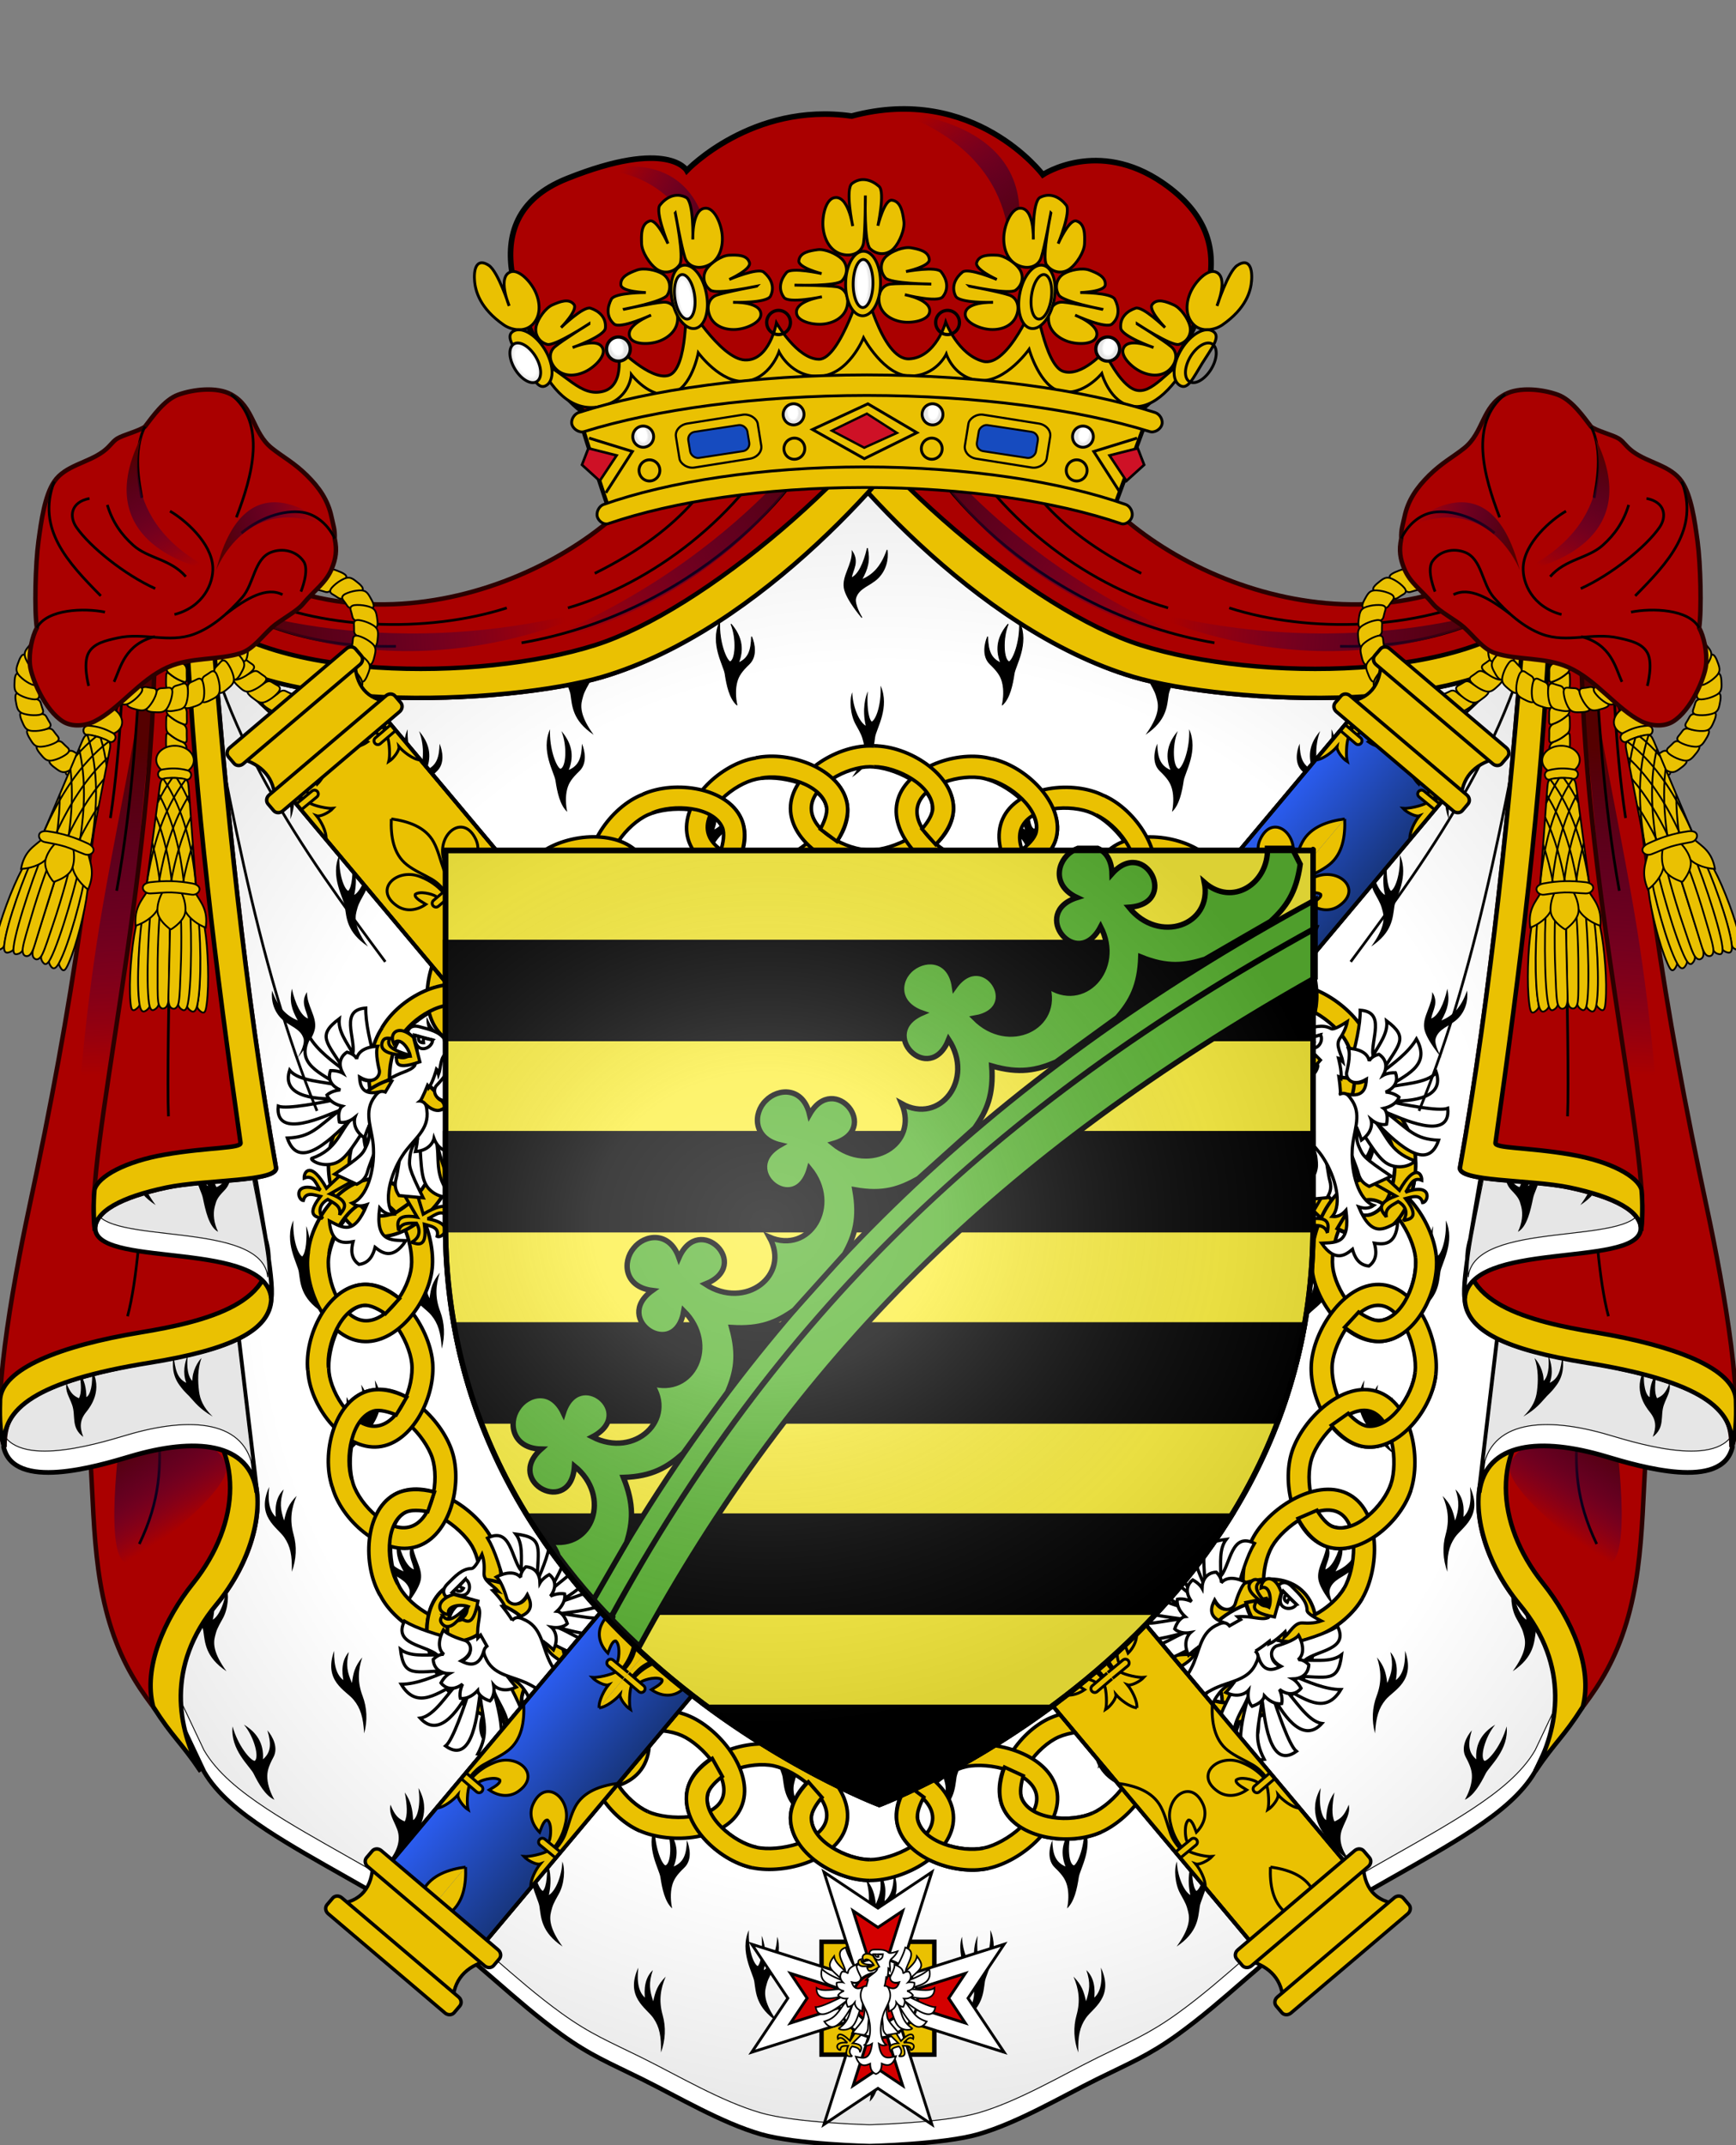 <?xml version="1.0" encoding="UTF-8" standalone="no"?>
<svg
   id="svg2849"
   version="1.1"
   viewBox="0 0 258.499 319.31"
   height="1206.843"
   width="977.004"
   xmlns:xlink="http://www.w3.org/1999/xlink"
   xmlns="http://www.w3.org/2000/svg"
   xmlns:svg="http://www.w3.org/2000/svg"
   xmlns:rdf="http://www.w3.org/1999/02/22-rdf-syntax-ns#"
   xmlns:cc="http://creativecommons.org/ns#"
   xmlns:dc="http://purl.org/dc/elements/1.1/">
  <rect x="0" y="0" width="258.499" height="319.31" fill="#808080" stroke="none"/>
  <defs
     id="defs2843">
    <linearGradient
       id="linearGradient12332">
      <stop
         style="stop-color:#2b5df2;stop-opacity:1;"
         offset="0"
         id="stop12328" />
      <stop
         style="stop-color:#17357b;stop-opacity:1;"
         offset="1"
         id="stop12330" />
    </linearGradient>
    <linearGradient
       id="linearGradient1097">
      <stop
         id="stop1093"
         style="stop-color:#550000;stop-opacity:1"
         offset="0" />
      <stop
         id="stop1095"
         style="stop-color:#00007e;stop-opacity:0"
         offset="1" />
    </linearGradient>
    <linearGradient
       id="linearGradient1647">
      <stop
         style="stop-color:#ffffff;stop-opacity:1"
         offset="0"
         id="stop1645" />
      <stop
         id="stop1653"
         offset="0.7"
         style="stop-color:#ffffff;stop-opacity:1" />
      <stop
         style="stop-color:#e6e6e6;stop-opacity:1;"
         offset="1"
         id="stop1643" />
    </linearGradient>
    <radialGradient
       xlink:href="#linearGradient1647"
       id="radialGradient1458"
       cx="406.891"
       cy="220.225"
       fx="406.891"
       fy="220.225"
       r="4.809"
       gradientTransform="matrix(0.612,0,0,2.253,157.234,-275.847)"
       gradientUnits="userSpaceOnUse" />
    <linearGradient
       xlink:href="#linearGradient1097"
       id="linearGradient2648"
       gradientUnits="userSpaceOnUse"
       gradientTransform="matrix(-0.609,0.773,0.721,0.568,858.56,-795.892)"
       x1="982.687"
       y1="441.464"
       x2="956.294"
       y2="637.849" />
    <linearGradient
       xlink:href="#linearGradient1097"
       id="linearGradient2650"
       gradientUnits="userSpaceOnUse"
       gradientTransform="matrix(0.888,0.372,-0.082,0.205,146.865,180.706)"
       x1="982.687"
       y1="441.464"
       x2="956.294"
       y2="637.849" />
    <linearGradient
       xlink:href="#linearGradient1097"
       id="linearGradient2652"
       gradientUnits="userSpaceOnUse"
       gradientTransform="matrix(-0.979,0.104,0.097,0.913,1870.489,-143.249)"
       x1="982.687"
       y1="441.464"
       x2="956.294"
       y2="637.849" />
    <radialGradient
       xlink:href="#linearGradient1647"
       id="radialGradient3998"
       gradientUnits="userSpaceOnUse"
       gradientTransform="matrix(1.24,-4.469041e-8,4.3975219e-8,1.221,-137.746,-151.67)"
       cx="580.256"
       cy="661.388"
       fx="580.256"
       fy="661.388"
       r="403.126" />
    <radialGradient
       r="4.996"
       fy="225.892"
       fx="330.59"
       cy="225.892"
       cx="330.59"
       gradientTransform="matrix(0.656,-0.095,0.289,1.99,48.523,-191.989)"
       gradientUnits="userSpaceOnUse"
       id="radialGradient17468"
       xlink:href="#linearGradient1647" />
    <radialGradient
       r="8.562"
       fy="369.931"
       fx="204.362"
       cy="369.931"
       cx="204.362"
       gradientTransform="matrix(0.351,-0.088,0.132,0.531,181.277,68.674)"
       gradientUnits="userSpaceOnUse"
       id="radialGradient17752"
       xlink:href="#linearGradient1647" />
    <radialGradient
       r="7.146"
       fy="253.953"
       fx="262.743"
       cy="253.953"
       cx="262.743"
       gradientTransform="matrix(0.571,-0.351,0.661,1.077,-54.911,72.556)"
       gradientUnits="userSpaceOnUse"
       id="radialGradient17860"
       xlink:href="#linearGradient1647" />
    <radialGradient
       cx="277.032"
       cy="126.818"
       r="300"
       fx="277.032"
       fy="126.818"
       id="radialGradient11919"
       xlink:href="#linearGradient2893-4"
       gradientUnits="userSpaceOnUse"
       gradientTransform="matrix(0.286,0,0,0.249,36.308,132.002)" />
    <linearGradient
       id="linearGradient2893-4">
      <stop
         id="stop2895-2"
         style="stop-color:#ffffff;stop-opacity:0.314"
         offset="0" />
      <stop
         id="stop2897-6"
         style="stop-color:#ffffff;stop-opacity:0.251"
         offset="0.3" />
      <stop
         id="stop2901-3"
         style="stop-color:#6b6b6b;stop-opacity:0.125"
         offset="0.79" />
      <stop
         id="stop2899-3"
         style="stop-color:#000000;stop-opacity:0.125"
         offset="1" />
    </linearGradient>
    <linearGradient
       xlink:href="#linearGradient12332"
       id="linearGradient12334"
       x1="1360.578"
       y1="677.68"
       x2="1427.405"
       y2="677.68"
       gradientUnits="userSpaceOnUse"
       spreadMethod="reflect" />
    <clipPath
       clipPathUnits="userSpaceOnUse"
       id="clipPath39238">
      <use
         xlink:href="#path2673"
         id="use39240"
         transform="translate(140,1.9407691e-5)" />
    </clipPath>
  </defs>
  <g
     transform="translate(-1.421,23.83)"
     id="layer1">
    <g
       id="g8084"
       transform="matrix(0.265,0,0,0.265,-20.877,-7.487)">
      <path
         style="fill:#ffffff;stroke:#000000;stroke-width:2.5;"
         d="m 572.779,123.324 c -94.777,149.428 -211.098,247.471 -400.188,172 l -1.688,579.156 27.844,58.938 c 7.238,12.525 20.163,22.982 35.219,32.906 26.519,17.481 63.606,35.679 89.812,53.625 27.924,19.122 48.513,41.555 75.969,61.344 16.279,11.733 26.986,15.937 44.969,24.844 20.7,10.252 44.721,24.597 66.906,31.031 19.695,5.712 61.156,6.656 61.156,6.656 0,0 41.461,-0.945 61.156,-6.656 22.186,-6.434 46.238,-20.779 66.938,-31.031 17.983,-8.906 28.658,-13.11 44.938,-24.844 27.456,-19.789 48.075,-42.221 76,-61.344 26.207,-17.946 63.262,-36.144 89.781,-53.625 15.056,-9.925 27.921,-20.366 35.159,-32.891 l 27.904,-58.953 -1.687,-579.156 c -189.089,75.471 -305.411,-22.572 -400.188,-172 z"
         id="path9120-3-8" />
      <path
         id="path3996"
         d="m 572.779,111.324 c -94.777,149.428 -211.098,247.471 -400.188,172 l -1.688,579.156 27.844,58.938 c 7.238,12.525 20.163,22.982 35.219,32.906 26.519,17.481 63.606,35.679 89.812,53.625 27.924,19.122 48.513,41.555 75.969,61.344 16.279,11.733 26.986,15.937 44.969,24.844 20.7,10.252 44.721,24.597 66.906,31.031 19.695,5.712 61.156,6.656 61.156,6.656 0,0 41.461,-0.945 61.156,-6.656 22.186,-6.434 46.238,-20.779 66.938,-31.031 17.983,-8.906 28.658,-13.11 44.938,-24.844 27.456,-19.789 48.075,-42.221 76,-61.344 26.207,-17.946 63.262,-36.144 89.781,-53.625 15.056,-9.925 27.921,-20.366 35.159,-32.891 l 27.904,-58.953 -1.687,-579.156 c -189.089,75.471 -305.411,-22.572 -400.188,-172 z"
         style="fill:url(#radialGradient3998);stroke:#000000;stroke-width:0.5" />
      <path
         style="fill:#000000;stroke:#000000;stroke-width:0.5;"
         d="m 568.343,285.088 c 0,0 -4.465,-7.278 -3.361,-10.924 1.711,-5.653 8.001,-6.871 12.262,-10.961 4.422,-4.244 6.072,-10.294 5.385,-15.93 -3.614,10.319 -8.674,14.37 -14.419,16.807 3.559,-6.346 4.745,-10.87 3.323,-17.849 -1.935,8.591 -5.254,15.392 -9.072,16.729 0.836,-4.786 4.425,-8.885 0.56,-14.846 0.208,7.486 -5.577,13.641 -4.482,20.448 1.018,6.324 9.804,16.527 9.804,16.527 z"
         id="path8524-4-9-8-6" />
      <path
         style="fill:#000000;stroke:none"
         d="m 572.787,1118.865 c 0.776,-3.487 1.131,-8.513 0.045,-12.71 -0.92,-3.556 -2.644,-6.106 -6.905,-10.195 -4.422,-4.244 -3.184,-11.197 -1.414,-15.389 0.184,7.611 1.642,12.298 7.387,14.735 -3.378,-8.512 -1.232,-15.566 4.16,-21.824 -3.39,8.32 -2.618,20.419 0.568,21.214 2.266,-1.12 6.29,-11.157 5.817,-22.244 5.404,12.078 -2.381,24.276 -3.065,28.898 -0.958,6.47 -2.545,13.843 -6.593,17.516 z"
         id="path8524-2-55-4" />
      <path
         id="path8524-2-0-0-6"
         d="m 562.897,374.937 c 7.174,-9.885 7.529,-15.416 6.442,-19.612 -0.92,-3.556 -1.128,-4.254 -4.38,-10.027 -3.008,-5.34 -3.689,-13.89 -1.919,-18.082 0.184,7.611 3.662,16.507 7.555,18.775 -2.093,-9.338 -0.165,-16.244 1.195,-19.356 -0.593,6.633 0.011,14.92 2.187,17.062 2.266,-1.12 5.448,-9.137 4.976,-20.224 5.404,12.077 -2.381,24.276 -3.065,28.898 -0.958,6.47 -1.03,14.516 -12.991,22.566 z"
         style="fill:#000000;stroke:none" />
      <path
         id="path8524-2-3-9-6-0-07-3"
         d="m 569.427,1036.147 c -1.967,-7.266 -1.569,-14.517 0.883,-20.984 2.971,-7.836 2.557,-14.526 0.215,-21.712 4.171,5.129 4.991,8.526 5.776,14.399 2.554,-5.823 3.569,-9.99 1.733,-17.407 5.673,6.42 2.897,15.422 3.158,15.778 3.235,-2.65 5.314,-7.105 5.124,-16.44 6.075,17.194 -6.507,22.101 -10.952,27.496 -3.882,4.711 -5.373,9.741 -5.937,18.87 z"
         style="fill:#000000;stroke:none" />
      <g
         id="g8053">
        <path
           id="path8524-71"
           d="m 834.734,842.033 c 0,0 -4.465,-7.278 -3.361,-10.924 1.711,-5.653 8.001,-6.871 12.262,-10.961 4.422,-4.244 6.072,-10.294 5.385,-15.93 -3.614,10.319 -8.674,14.37 -14.419,16.807 3.559,-6.346 4.745,-10.87 3.323,-17.849 -1.935,8.591 -5.254,15.392 -9.072,16.729 0.836,-4.786 4.425,-8.885 0.56,-14.846 0.208,7.486 -5.577,13.641 -4.482,20.448 1.018,6.324 9.804,16.527 9.804,16.527 z"
           style="fill:#000000;stroke:none" />
        <path
           id="path8524-2-78"
           d="m 846.339,612.985 c 0.776,-3.487 1.131,-8.513 0.045,-12.71 -0.92,-3.556 -2.644,-6.106 -6.905,-10.195 -4.422,-4.244 -3.184,-11.197 -1.414,-15.389 0.184,7.611 1.642,12.298 7.387,14.735 -3.378,-8.512 -1.232,-15.567 4.16,-21.824 -3.39,8.32 -2.618,20.419 0.568,21.214 2.266,-1.12 6.29,-11.157 5.817,-22.244 5.404,12.077 -2.381,24.276 -3.065,28.898 -0.958,6.47 -2.545,13.843 -6.593,17.516 z"
           style="fill:#000000;stroke:none" />
        <path
           id="path8524-2-2-02"
           d="m 867.913,755.357 c -4.978,-5.7 -7.497,-12.326 -5.148,-18.48 2.185,-5.726 4.647,-8.48 3.769,-13.819 -2.636,6.355 -4.586,7.903 -8.015,9.397 -1.729,-3.302 -1.359,-9.246 -0.044,-16.304 -3.543,5.175 -4.398,9.494 -4.684,15.537 -2.266,-1.12 -4.483,-8.32 -2.992,-18.005 -7.602,13.176 0.194,23.956 3.065,27.642 3.941,5.057 8.588,10.36 14.049,14.032 z"
           style="fill:#000000;stroke:none" />
        <path
           id="path8524-2-0-9"
           d="m 880.52,675.344 c 7.174,-9.885 7.529,-15.416 6.442,-19.612 -0.92,-3.556 -1.128,-4.254 -4.38,-10.027 -3.008,-5.34 -3.689,-13.89 -1.919,-18.082 0.184,7.611 3.662,16.507 7.555,18.775 -2.093,-9.338 -0.165,-16.244 1.195,-19.356 -0.593,6.633 0.011,14.92 2.187,17.062 2.266,-1.12 5.448,-9.137 4.976,-20.224 5.404,12.077 -2.381,24.276 -3.065,28.898 -0.958,6.47 -1.03,14.516 -12.991,22.566 z"
           style="fill:#000000;stroke:none" />
        <path
           id="path8524-2-3-8"
           d="m 897.433,821.243 c -2.601,-7.064 -2.845,-14.322 -0.974,-20.98 2.267,-8.068 1.264,-14.695 -1.704,-21.646 4.607,4.741 5.725,8.052 7.026,13.832 2.029,-6.026 2.672,-10.266 0.189,-17.492 6.218,5.894 4.248,15.106 4.54,15.438 2.988,-2.925 4.665,-7.547 3.651,-16.829 7.57,16.59 -4.529,22.59 -8.48,28.356 -3.451,5.036 -4.491,10.177 -4.247,19.321 z"
           style="fill:#000000;stroke:none" />
        <path
           id="path8524-4-1"
           d="m 894.23,532.567 c 0,0 -4.465,-7.278 -3.361,-10.924 1.711,-5.653 8.001,-6.871 12.262,-10.961 4.422,-4.244 6.072,-10.294 5.385,-15.93 -3.614,10.319 -8.674,14.37 -14.419,16.807 3.559,-6.346 4.745,-10.87 3.323,-17.849 -1.935,8.591 -5.254,15.392 -9.072,16.729 0.836,-4.786 4.425,-8.885 0.56,-14.846 0.208,7.486 -5.577,13.641 -4.482,20.448 1.018,6.324 9.804,16.527 9.804,16.527 z"
           style="fill:#000000;stroke:none" />
        <path
           id="path8524-2-2-8-5"
           d="m 822.956,541.833 c -4.978,-5.7 -7.497,-12.326 -5.148,-18.48 2.185,-5.726 4.647,-8.48 3.769,-13.819 -2.636,6.355 -4.586,7.903 -8.015,9.397 -1.729,-3.302 -1.359,-9.246 -0.044,-16.304 -3.543,5.175 -4.398,9.494 -4.684,15.537 -2.266,-1.12 -4.483,-8.32 -2.992,-18.005 -7.602,13.176 0.194,23.956 3.065,27.642 3.941,5.057 8.588,10.36 14.049,14.032 z"
           style="fill:#000000;stroke:none" />
        <path
           id="path8524-2-0-0-29"
           d="m 854.661,469.99 c 7.174,-9.885 7.529,-15.416 6.442,-19.612 -0.92,-3.556 -1.128,-4.254 -4.38,-10.027 -3.008,-5.34 -3.689,-13.89 -1.919,-18.082 0.184,7.611 3.662,16.507 7.555,18.775 -2.093,-9.338 -0.165,-16.244 1.195,-19.356 -0.593,6.633 0.011,14.92 2.187,17.062 2.266,-1.12 5.448,-9.137 4.976,-20.224 5.404,12.077 -2.381,24.276 -3.065,28.898 -0.958,6.47 -1.03,14.516 -12.991,22.566 z"
           style="fill:#000000;stroke:none" />
        <path
           id="path8524-2-1-7-4"
           d="m 647.368,334.264 c 0.776,-3.487 1.131,-8.513 0.045,-12.71 -0.92,-3.556 -2.644,-6.106 -6.905,-10.195 -4.422,-4.244 -3.184,-11.197 -1.414,-15.389 0.184,7.611 1.642,12.298 7.387,14.735 -3.378,-8.512 -1.232,-15.567 4.16,-21.824 -3.39,8.32 -2.618,20.419 0.568,21.214 2.266,-1.12 6.29,-11.157 5.817,-22.244 5.404,12.077 -2.381,24.276 -3.065,28.898 -0.958,6.47 -2.545,13.843 -6.593,17.516 z"
           style="fill:#000000;stroke:#000000;stroke-width:0.5;" />
        <path
           id="path8524-2-7-1"
           d="m 822.689,394.367 c 0.776,-3.487 1.131,-8.513 0.045,-12.71 -0.92,-3.556 -2.644,-6.106 -6.905,-10.195 -4.422,-4.244 -3.184,-11.197 -1.414,-15.389 0.184,7.611 1.642,12.298 7.387,14.735 -3.378,-8.512 -1.232,-15.567 4.16,-21.824 -3.39,8.32 -2.618,20.419 0.568,21.214 2.266,-1.12 6.29,-11.157 5.817,-22.244 5.404,12.077 -2.381,24.276 -3.065,28.898 -0.958,6.47 -2.545,13.843 -6.593,17.516 z"
           style="fill:#000000;stroke:none" />
        <path
           id="path8524-2-3-9-8"
           d="m 898.181,398.434 c -2.601,-7.064 -2.845,-14.322 -0.974,-20.98 2.267,-8.068 1.264,-14.695 -1.704,-21.646 4.607,4.741 5.725,8.052 7.026,13.832 2.029,-6.026 2.672,-10.266 0.189,-17.492 6.218,5.894 4.248,15.106 4.54,15.438 2.988,-2.925 4.665,-7.547 3.651,-16.829 7.57,16.59 -4.529,22.59 -8.48,28.356 -3.451,5.036 -4.491,10.177 -4.247,19.321 z"
           style="fill:#000000;stroke:none" />
        <path
           id="path8524-2-3-9-6-0-07"
           d="m 813.187,695.923 c -1.967,-7.266 -1.569,-14.517 0.883,-20.984 2.971,-7.836 2.557,-14.526 0.215,-21.712 4.171,5.129 4.991,8.526 5.776,14.399 2.554,-5.823 3.569,-9.99 1.733,-17.407 5.673,6.42 2.897,15.422 3.158,15.778 3.235,-2.65 5.314,-7.105 5.124,-16.44 6.075,17.194 -6.507,22.101 -10.952,27.496 -3.882,4.711 -5.373,9.741 -5.937,18.87 z"
           style="fill:#000000;stroke:none" />
        <path
           id="path8524-2-0-7-4"
           d="m 608.633,959.233 c 7.174,-9.885 7.529,-15.416 6.442,-19.612 -0.92,-3.556 -1.128,-4.254 -4.38,-10.027 -3.008,-5.34 -3.689,-13.89 -1.919,-18.082 0.184,7.611 3.662,16.507 7.555,18.775 -2.093,-9.338 -0.165,-16.244 1.195,-19.356 -0.593,6.633 0.011,14.92 2.187,17.062 2.266,-1.12 5.448,-9.137 4.976,-20.224 5.404,12.077 -2.381,24.276 -3.065,28.898 -0.958,6.47 -1.03,14.516 -12.991,22.566 z"
           style="fill:#000000;stroke:none" />
        <path
           id="path8524-2-5-8"
           d="m 700.952,931.804 c 0.776,-3.487 1.131,-8.513 0.045,-12.71 -0.92,-3.556 -2.644,-6.106 -6.905,-10.195 -4.422,-4.244 -3.184,-11.197 -1.414,-15.389 0.184,7.611 1.642,12.298 7.387,14.735 -3.378,-8.512 -1.232,-15.567 4.16,-21.824 -3.39,8.32 -2.618,20.419 0.568,21.214 2.266,-1.12 6.29,-11.157 5.817,-22.244 5.404,12.077 -2.381,24.276 -3.065,28.898 -0.958,6.47 -2.545,13.843 -6.593,17.516 z"
           style="fill:#000000;stroke:none" />
        <path
           id="path8524-2-8-0"
           d="m 907.242,949.283 c 1.813,-3.079 3.699,-7.751 3.958,-12.078 0.22,-3.667 -0.634,-6.623 -3.429,-11.826 -2.9,-5.399 0.42,-11.633 3.395,-15.076 -2.169,7.298 -2.226,12.206 2.489,16.294 -0.592,-9.138 3.623,-15.189 10.68,-19.482 -5.788,6.872 -8.78,18.619 -5.994,20.357 2.501,-0.368 9.421,-8.677 12.386,-19.371 1.421,13.155 -9.743,22.362 -11.817,26.549 -2.904,5.86 -6.685,12.386 -11.668,14.633 z"
           style="fill:#000000;stroke:none" />
        <path
           id="path8524-2-3-5-1-06"
           d="m 690.031,1091.27 c -2.601,-7.064 -2.845,-14.322 -0.974,-20.98 2.267,-8.068 1.264,-14.695 -1.704,-21.646 4.607,4.741 5.725,8.052 7.026,13.832 2.029,-6.026 2.672,-10.266 0.189,-17.492 6.218,5.894 4.248,15.105 4.54,15.438 2.988,-2.925 4.665,-7.547 3.651,-16.829 7.57,16.59 -4.529,22.59 -8.48,28.356 -3.451,5.036 -4.491,10.177 -4.247,19.321 z"
           style="fill:#000000;stroke:none" />
        <path
           style="fill:#000000;stroke:none"
           d="m 757.874,867.751 c 2.332,-4.821 2.909,-10.069 1.823,-14.266 -0.92,-3.556 -1.281,-4.803 -5.349,-9.084 -5.089,-5.355 -3.184,-12.752 -1.414,-16.944 -1.149,7.389 1.419,13.632 5.831,15.179 2.146,-3.491 2.361,-9.454 0.16,-18.046 3.991,5.534 5.644,11.726 4.568,17.436 2.266,-1.12 4.957,-10.49 4.484,-21.577 6.071,14.522 -0.603,22.72 -1.732,28.231 -1.312,6.408 -3.212,16.287 -8.371,19.071 z"
           id="path8524-2-1-8-0" />
        <path
           style="fill:#000000;stroke:none"
           d="m 727.849,351.052 c 7.174,-9.885 7.529,-15.416 6.442,-19.612 -0.92,-3.556 -1.128,-4.254 -4.38,-10.027 -3.008,-5.34 -3.689,-13.89 -1.919,-18.082 0.184,7.611 3.662,16.507 7.555,18.775 -2.093,-9.338 -0.165,-16.244 1.195,-19.356 -0.593,6.633 0.011,14.92 2.187,17.062 2.266,-1.12 5.448,-9.137 4.976,-20.224 5.404,12.077 -2.381,24.276 -3.065,28.898 -0.958,6.47 -1.03,14.516 -12.991,22.566 z"
           id="path8524-2-0-0-0" />
        <path
           style="fill:#000000;stroke:none"
           d="m 934.16,877.112 c 7.174,-9.885 7.529,-15.415 6.442,-19.612 -0.92,-3.556 -1.128,-4.254 -4.38,-10.027 -3.008,-5.34 -3.689,-13.89 -1.919,-18.082 0.184,7.611 3.662,16.507 7.555,18.775 -2.093,-9.338 -0.165,-16.244 1.195,-19.356 -0.593,6.633 0.011,14.92 2.187,17.062 2.266,-1.12 5.448,-9.137 4.976,-20.224 5.404,12.078 -2.381,24.276 -3.065,28.898 -0.958,6.47 -1.03,14.516 -12.991,22.566 z"
           id="path8524-2-0-9-8" />
        <path
           style="fill:#000000;stroke:none"
           d="m 856.783,912.009 c -1.967,-7.266 -1.569,-14.517 0.883,-20.984 2.971,-7.836 2.557,-14.526 0.215,-21.712 4.171,5.129 4.991,8.526 5.776,14.399 2.554,-5.823 3.569,-9.99 1.733,-17.407 5.673,6.42 2.897,15.422 3.158,15.778 3.235,-2.65 5.314,-7.105 5.124,-16.44 6.075,17.194 -6.507,22.101 -10.952,27.496 -3.882,4.711 -5.373,9.741 -5.937,18.87 z"
           id="path8524-2-3-9-6-0-07-1" />
        <path
           style="fill:#000000;stroke:none"
           d="m 777.01,945.997 c -2.601,-7.064 -2.845,-14.322 -0.974,-20.98 2.267,-8.068 1.264,-14.695 -1.704,-21.646 4.607,4.741 5.725,8.052 7.026,13.832 2.029,-6.026 2.672,-10.266 0.189,-17.492 6.218,5.894 4.248,15.106 4.54,15.438 2.988,-2.925 4.665,-7.547 3.651,-16.829 7.57,16.59 -4.529,22.59 -8.48,28.356 -3.451,5.036 -4.491,10.177 -4.247,19.321 z"
           id="path8524-2-3-8-7" />
        <path
           style="fill:#000000;stroke:none"
           d="m 745.309,1031.753 c 7.174,-9.885 7.529,-15.415 6.442,-19.613 -0.92,-3.556 -1.128,-4.254 -4.38,-10.027 -3.008,-5.34 -3.689,-13.89 -1.919,-18.082 0.184,7.611 3.662,16.507 7.555,18.775 -2.093,-9.338 -0.165,-16.244 1.195,-19.356 -0.593,6.633 0.011,14.92 2.187,17.063 2.266,-1.12 5.448,-9.137 4.976,-20.224 5.404,12.077 -2.381,24.276 -3.065,28.898 -0.958,6.47 -1.03,14.516 -12.991,22.566 z"
           id="path8524-2-0-9-4" />
        <path
           style="fill:#000000;stroke:none"
           d="m 843.407,984.375 c -4.978,-5.7 -7.497,-12.326 -5.148,-18.48 2.185,-5.726 4.647,-8.48 3.769,-13.819 -2.636,6.355 -4.586,7.903 -8.015,9.397 -1.729,-3.302 -1.359,-9.246 -0.044,-16.304 -3.543,5.175 -4.398,9.494 -4.684,15.537 -2.266,-1.12 -4.483,-8.32 -2.992,-18.005 -7.602,13.176 0.194,23.956 3.065,27.642 3.941,5.057 8.588,10.36 14.049,14.032 z"
           id="path8524-2-2-02-1" />
        <path
           style="fill:#000000;stroke:none"
           d="m 624.573,1073.983 c 7.174,-9.885 7.529,-15.415 6.442,-19.613 -0.92,-3.556 -1.128,-4.254 -4.38,-10.027 -3.008,-5.34 -3.689,-13.89 -1.919,-18.082 0.184,7.611 3.662,16.507 7.555,18.775 -2.093,-9.338 -0.165,-16.244 1.195,-19.356 -0.593,6.633 0.011,14.92 2.187,17.062 2.266,-1.12 5.448,-9.137 4.976,-20.224 5.404,12.078 -2.381,24.276 -3.065,28.898 -0.958,6.47 -1.03,14.516 -12.991,22.566 z"
           id="path8524-2-0-0-3-5-5" />
        <path
           style="fill:#000000;stroke:none"
           d="m 683.732,1010.331 c 0.776,-3.487 1.131,-8.513 0.045,-12.71 -0.92,-3.556 -2.644,-6.106 -6.905,-10.195 -4.422,-4.244 -3.184,-11.197 -1.414,-15.389 0.184,7.611 1.642,12.298 7.387,14.735 -3.378,-8.512 -1.232,-15.566 4.16,-21.824 -3.39,8.32 -2.618,20.419 0.568,21.214 2.266,-1.12 6.29,-11.157 5.817,-22.244 5.404,12.077 -2.381,24.276 -3.065,28.898 -0.958,6.47 -2.545,13.843 -6.593,17.516 z"
           id="path8524-2-78-4" />
        <use
           xlink:href="#path8524-2-2-8-5"
           id="use3926"
           transform="translate(-80)"
           width="100%"
           height="100%" />
        <use
           xlink:href="#path8524-2-0-0-29"
           id="use3928"
           transform="translate(-80)"
           width="100%"
           height="100%" />
        <use
           xlink:href="#path8524-2-7-1"
           id="use3930"
           transform="translate(-80)"
           width="100%"
           height="100%" />
        <use
           xlink:href="#path8524-2-1-7-4"
           id="use10864"
           transform="translate(14,94)" />
      </g>
      <use
         xlink:href="#g8053"
         id="use8082"
         transform="matrix(-1,0,0,1,1145.558,8.8582506e-6)"
         width="987.731"
         height="1230.356" />
      <use
         xlink:href="#path8524-2-0-0-6"
         id="use10868"
         transform="translate(0,102)" />
    </g>
    <g
       id="g62355"
       transform="translate(-2.1520192e-8,-5.292)">
      <g
         id="g62386"
         transform="rotate(60,51.902,314.411)">
        <g
           id="g64767">
          <g
             id="g62269"
             transform="translate(-158.75)">
            <path
               id="path61126"
               style="fill:#eac102;stroke:#000000;stroke-width:0.529"
               d="m 131.538,242.758 c -5.139,-1.3e-4 -12.436,3.936 -12.436,9.305 1.9e-4,5.369 7.298,9.304 12.436,9.304 5.138,-1.9e-4 11.836,-4.166 11.837,-9.304 1.1e-4,-5.139 -6.698,-9.304 -11.837,-9.305 z m 0,3.104 c 3.424,0 8.733,2.776 8.733,6.2 0,3.424 -5.308,6.2 -8.733,6.2 -3.424,0 -9.333,-2.776 -9.333,-6.2 2e-5,-3.424 5.908,-6.2 9.333,-6.2 z" />
            <use
               xlink:href="#path61126"
               id="use62257"
               transform="translate(2.1520191e-8,-150.283)" />
          </g>
          <use
             xlink:href="#g62269"
             id="use64609"
             transform="rotate(12,-27.511,176.921)" />
          <use
             xlink:href="#g62269"
             id="use64625"
             transform="rotate(24,-27.509,176.947)" />
          <use
             xlink:href="#g62269"
             id="use64629"
             transform="rotate(36,-27.503,176.96)" />
          <use
             xlink:href="#g62269"
             id="use64633"
             transform="rotate(48,-27.498,176.962)" />
          <use
             xlink:href="#g62269"
             id="use64637"
             transform="rotate(60,-27.495,176.958)" />
          <use
             xlink:href="#g62269"
             id="use64641"
             transform="rotate(72,-27.494,176.952)" />
          <use
             xlink:href="#g62269"
             id="use64645"
             transform="rotate(84,-27.493,176.947)" />
          <use
             xlink:href="#g62269"
             id="use64649"
             transform="rotate(96,-27.492,176.942)" />
          <use
             xlink:href="#g62269"
             id="use64653"
             transform="rotate(108,-27.495,176.941)" />
          <use
             xlink:href="#g62269"
             id="use64657"
             transform="rotate(120,-27.498,176.945)" />
          <use
             xlink:href="#g62269"
             id="use64661"
             transform="rotate(132,-27.5,176.948)" />
          <use
             xlink:href="#g62269"
             id="use64665"
             transform="rotate(144,-27.5,176.949)" />
          <use
             xlink:href="#g62269"
             id="use64669"
             transform="rotate(156,-27.498,176.949)" />
          <use
             xlink:href="#g62269"
             id="use64673"
             transform="rotate(168,-27.495,176.947)" />
        </g>
        <g
           id="g64787">
          <g
             id="g62557">
            <g
               id="g62549"
               transform="translate(-158.75)">
              <path
                 id="path62499"
                 style="fill:#eac102;stroke:#000000;stroke-width:0.529"
                 d="m 130.939,261.367 c -5.138,-1.9e-4 -11.836,-4.166 -11.837,-9.304 -4e-5,-1.944 1.19,-3.886 2.66,-5.379 l 2.031,2.315 c -0.712,0.829 -1.588,2.075 -1.588,3.064 -1e-5,3.424 5.308,6.2 8.733,6.2" />
              <use
                 x="0"
                 y="0"
                 xlink:href="#path62499"
                 id="use62545"
                 transform="rotate(180,131.239,176.921)" />
            </g>
          </g>
          <use
             xlink:href="#g62557"
             id="use64611"
             transform="rotate(12,-27.511,176.921)" />
          <use
             xlink:href="#g62557"
             id="use64627"
             transform="rotate(24,-27.509,176.947)" />
          <use
             xlink:href="#g62557"
             id="use64631"
             transform="rotate(36,-27.503,176.96)" />
          <use
             xlink:href="#g62557"
             id="use64635"
             transform="rotate(48,-27.498,176.962)" />
          <use
             xlink:href="#g62557"
             id="use64639"
             transform="rotate(60,-27.495,176.958)" />
          <use
             xlink:href="#g62557"
             id="use64643"
             transform="rotate(72,-27.494,176.952)" />
          <use
             xlink:href="#g62557"
             id="use64647"
             transform="rotate(84,-27.493,176.947)" />
          <use
             xlink:href="#g62557"
             id="use64651"
             transform="rotate(96,-27.492,176.942)" />
          <use
             xlink:href="#g62557"
             id="use64655"
             transform="rotate(108,-27.495,176.941)" />
          <use
             xlink:href="#g62557"
             id="use64659"
             transform="rotate(120,-27.498,176.945)" />
          <use
             xlink:href="#g62557"
             id="use64663"
             transform="rotate(132,-27.5,176.948)" />
          <use
             xlink:href="#g62557"
             id="use64667"
             transform="rotate(144,-27.5,176.949)" />
          <use
             xlink:href="#g62557"
             id="use64671"
             transform="rotate(156,-27.498,176.949)" />
          <use
             xlink:href="#g62557"
             id="use64675"
             transform="rotate(168,-27.495,176.947)" />
        </g>
      </g>
      <g
         id="g6294-3"
         transform="matrix(0.042,0.042,-0.042,0.042,189.09,196.569)"
         style="fill:#ffffff;stroke:#000000;stroke-width:8">
        <use
           transform="matrix(-1,0,0,1,622.321,0)"
           id="use6266-5"
           xlink:href="#path13-6-7"
           y="0"
           x="0"
           width="100%"
           height="100%" />
        <path
           id="path13-6-7"
           d="m 234.806,400.604 c -48.1,-2.266 -34.947,-26.05 -40.238,-43.354 36.879,11.309 45.419,-17.839 38.191,-30.201 -37.282,-63.755 -60.187,-107.614 -68.864,-142.579 -61.801,21.099 -6.339,77.371 -1.41,118.486 -23.708,-24.389 -51.797,-45.375 -55.754,-75.52 -44.729,57.219 -14.481,63.634 46.525,122.163 -34.486,-14.298 -78.708,-30.989 -106.978,-58.961 -19.403,76.904 54.624,79.88 102.58,98.69 -34.329,-1.109 -99.588,16.961 -128.989,-5.089 -2.971,64.884 68.592,58.368 139.495,36.866 -38.88,19.55 -119.617,60.107 -143.83,57.66 14.138,85.694 122.974,-9.385 151.951,-30.279 -44.355,57.167 -51.564,83.588 -109.236,101.574 43.754,65.286 93.574,1.216 144.775,-92.346 -23.417,42.022 -15.682,87.009 -72.656,125.834 -2.682,3.842 25.919,15.515 55.39,-0.943 24.309,-13.575 33.905,-42.46 57.637,-118.314 z" />
        <g
           id="g4617-5"
           transform="translate(9.661,172.92)">
          <use
             height="100%"
             width="100%"
             transform="matrix(-1,0,0,1,602.998,0)"
             id="use4588-0"
             xlink:href="#g4586-8"
             y="0"
             x="0" />
          <g
             id="g4586-8">
            <path
               id="path23-0"
               d="m 261.167,274.211 c 0,0 -9.74,-5.064 -17.393,6.331 -7.653,11.395 -8.349,46.212 -8.349,46.212 -38.96,-13.927 -36.472,-43.8 -36.472,-43.8 -16.331,22.801 -34.539,21.789 -34.539,21.789 -13.997,-28.201 -3.567,-40.39 -3.567,-40.39 -33.439,1.2 -44.327,-16.911 -44.327,-16.911 9.737,-14.967 29.163,-21.189 29.163,-21.189 -42.773,-6.6 -36.163,-40.5 -36.163,-40.5 18.665,-5.401 31.108,-1.801 31.108,-1.801 -27.997,-30 -3.112,-53.597 -3.112,-53.597 21.776,0 27.751,10.2 27.751,10.2 -3.109,-31.801 42.33,-44.23 42.33,-44.23 -2.087,18.358 19.002,55.561 19.002,55.561 8.079,12.575 -1.467,42.223 -42.688,30.72 5.915,17.601 16.762,43.134 54.766,24.52 z" />
            <path
               stroke-miterlimit="10"
               d="M 151.599,190.741"
               id="path27-6" />
            <path
               id="path5663_2_-3"
               d="m 175.97,473.094 c -55.009,-56.105 -65.544,-26.157 -60.629,-10.022 22.281,-16.916 36.736,12.973 47.454,18.523 -74.188,-6.774 -49.226,39.563 -34.935,36.241 -0.142,-24.057 23.543,-20.391 38.721,-20.898 -26.675,63.461 12.065,50.305 19.933,52.278 -20.592,-18.356 -12.295,-38.055 -0.224,-49.784 15.947,4.88 38.14,6.182 38.789,30.621 -0.202,-7.601 29.433,-40.104 -36.549,-45.791 l 61.19,-60.461 -34.438,-14.107 z"
               style="fill:#eac102" />
            <path
               d="m 270.53,341.661 c 0,0 -6.14,51.544 -5.892,62.458 0.505,22.233 -9.852,32.252 -17.945,39.754 l -59.949,-10.211 c 55.211,-63.102 54.807,-67.23 58.595,-90.295 4.379,-26.656 -4.81,-41.774 -7.215,-51.484 z"
               id="path34-9" />
          </g>
          <g
             id="g4601-5">
            <path
               d="m 346.07,201.257 c 18.117,-1.434 20.622,13.621 25.179,25.747 13.146,43.411 -19.725,75.612 -32.955,119.32 -16.438,51.346 -17.15,123.116 16.617,146.501 -14.748,5.531 -26.462,0.942 -37.39,-6.262 11.204,84.107 46.898,70.888 84.693,61.892 -19.454,58.91 -52.468,43.788 -70.229,36.158 0.173,17.618 -2.452,41.966 -28.002,51.841 -25.739,-9.371 -28.786,-33.66 -28.959,-51.28 -17.609,7.979 -50.317,23.748 -70.928,-34.767 37.964,8.25 69.335,20.263 80.542,-63.844 -10.929,7.203 -22.642,11.792 -37.39,6.261 33.768,-23.385 33.055,-95.155 16.619,-146.501 -13.232,-43.709 -46.1,-75.909 -32.956,-119.32 4.557,-12.125 7.063,-26.303 25.178,-24.869 l 8.508,-30.751 -10.298,0.215 c 24.036,-28.103 47.729,-34.36 55.646,-52.306 -0.457,-19.041 6.975,-46.431 -39.095,-77.331 l 0.506,-0.443 c 0,0 -1.77,-19.595 24.981,-19.595 26.75,0 53.118,-1.305 69.853,15.247 6.349,6.278 35.091,-3.84 44.022,-6.589 -8.572,17.844 -20.808,28.88 -29.926,37.038 -14.983,13.41 -5.113,38.147 -6.811,57.142 -4.797,-9.081 -8.345,-11.075 -8.345,-11.075 0,0 -0.062,32.857 -6.595,49.711 -2.068,-3.437 -4.521,-5.088 -4.521,-5.088 0,0 -4.375,38.107 -7.944,42.948 z"
               id="path38-1" />
            <path
               d="m 231.817,69.049 c -6.07,28.271 33.444,26.606 66.873,28.936 -19.208,2.533 -37.664,7.583 -57.908,6.755 -12.767,-0.521 -27.412,-6.308 -24.103,-24.088 1.484,-7.976 7.135,-9.922 15.138,-11.603 z"
               id="path6360-4-4"
               style="fill:#eac102" />
            <path
               d="m 288.642,51.185 c -45.174,-23.205 -62.445,6.275 -43.939,27.903 8.526,-21.417 38.876,-0.342 48.494,19.922 -12.229,3.412 -9.526,11.989 -36.477,9.442 10.113,3.165 -1.247,42.564 63.424,-1.888 z"
               id="path5473-9-6"
               style="fill:#eac102" />
            <g
               id="g5898-8">
              <path
                 d="m 289.521,45.5 47.241,-0.075 c 0,0 -23.406,36.638 -47.241,0.075"
                 id="path5879-4" />
              <path
                 d="m 289.521,45.5 c 14.909,50.033 52.829,21.546 47.241,-0.075 l -22.25,1.036 c -0.75,7.632 0.57,12.064 5.891,10.306 -13.931,5.922 -19.373,-1.814 -19.456,-10.907 z"
                 id="path7247-8-8"
                 style="fill:#ffffff;stroke:#000000" />
            </g>
          </g>
        </g>
      </g>
      <use
         xlink:href="#g6294-3"
         id="use62357"
         transform="rotate(-60,122.837,174.793)" />
      <use
         xlink:href="#g6294-3"
         id="use62359"
         transform="rotate(-90,130.723,280.28)" />
      <use
         xlink:href="#g6294-3"
         id="use62361"
         transform="rotate(-30,-26.631,418.309)" />
      <g
         id="g65393"
         transform="translate(2.117,-1.058)">
        <rect
           style="vector-effect:none;fill:#eac102;stroke:#000000;stroke-width:0.661;-inkscape-stroke:none;stop-color:#000000"
           id="rect65449"
           width="16.795"
           height="16.795"
           x="121.635"
           y="271.573" />
        <g
           id="g65295"
           transform="translate(-1.22,5.2001953e-4)">
          <path
             id="rect64789"
             style="fill:#ffffff;stroke:#000000;stroke-width:0.42;stop-color:#000000"
             d="m 123.216,261.182 8.037,5.372 8.037,-5.372 -5.969,18.788 5.969,18.788 -8.037,-5.372 -8.037,5.372 5.969,-18.788 z" />
          <path
             style="color:#000000;fill:#d40000;stroke:#000000;stroke-width:0.42;"
             d="m 131.252,281.348 3.697,11.637 -3.697,-2.472 -3.697,2.472 z"
             id="path65268" />
          <path
             style="color:#000000;fill:#d40000;stroke:#000000;stroke-width:0.42;"
             d="m 127.555,266.954 3.697,2.472 3.699,-2.472 -3.699,11.64 z"
             id="path65266" />
        </g>
        <use
           xlink:href="#g65295"
           id="use65297"
           transform="rotate(-90,130.032,279.971)" />
        <path
           id="circle65355"
           style="opacity:1;fill:#ffffff;stroke:#000000;stroke-width:0.42;"
           d="m 135.942,279.971 c 0,3.264 -2.646,5.909 -5.909,5.909 -3.264,0 -5.909,-2.646 -5.909,-5.909 0,-3.264 2.646,-5.909 5.909,-5.909 3.264,0 5.909,2.646 5.909,5.909 z" />
        <path
           id="path65351"
           style="opacity:1;fill:#d40000;stroke:#000000;stroke-width:0.42;"
           d="m 133.788,279.971 c 0,2.074 -1.681,3.755 -3.755,3.755 -2.074,0 -3.755,-1.681 -3.755,-3.755 0,-2.074 1.681,-3.755 3.755,-3.755 2.074,0 3.755,1.681 3.755,3.755 z" />
      </g>
      <use
         xlink:href="#g6294-3"
         id="use65498"
         transform="matrix(0.359,-0.359,0.359,0.359,-16.044,263.108)" />
    </g>
    <g
       id="g9351"
       transform="matrix(0.265,0,0,0.265,-21.264,-3.958)">
      <g
         transform="rotate(17.598,939.995,280.697)"
         id="g2476">
        <path
           d="m 967.693,298.58 c 0.911,2.135 3.001,7.58 5.276,3.133 1.179,-2.297 2.76,-4.786 4.764,-6.394 1.868,-1.502 2.147,-2.707 1.518,-4.353 -0.433,-1.126 -0.674,-2.259 -1.021,-3.4 -0.772,-2.549 -3.107,-1.382 -4.613,-0.486 -1.958,1.164 -3.71,2.594 -5.22,4.319 -2.267,2.591 -1.924,4.323 -0.704,7.181 z"
           id="path25"
           style="fill:#eac102;stroke:#000000;stroke-width:1" />
        <path
           d="m 972.924,307.685 c 1.141,2.026 3.811,7.211 5.589,2.542 0.919,-2.41 2.226,-5.057 4.037,-6.872 1.691,-1.695 1.838,-2.922 1.032,-4.492 -0.55,-1.069 -0.911,-2.173 -1.382,-3.268 -1.043,-2.451 -3.239,-1.036 -4.636,0.015 -1.815,1.367 -3.401,2.982 -4.715,4.858 -1.977,2.828 -1.442,4.515 0.075,7.219 v 0 z"
           id="path27"
           style="fill:#eac102;stroke:#000000;stroke-width:1" />
        <path
           d="m 978.841,316.511 c 1.397,1.86 4.726,6.65 5.875,1.789 0.595,-2.512 1.54,-5.306 3.099,-7.343 1.454,-1.902 1.439,-3.14 0.429,-4.586 -0.689,-0.99 -1.186,-2.033 -1.8,-3.061 -1.36,-2.293 -3.352,-0.606 -4.598,0.621 -1.623,1.593 -2.983,3.4 -4.033,5.434 -1.585,3.061 -0.836,4.665 1.028,7.147 z"
           id="path29"
           style="fill:#eac102;stroke:#000000;stroke-width:1" />
        <path
           d="m 986.147,324.494 c 1.672,1.619 5.713,5.829 6.082,0.851 0.192,-2.572 0.689,-5.479 1.906,-7.738 1.141,-2.109 0.93,-3.325 -0.29,-4.598 -0.836,-0.87 -1.495,-1.823 -2.26,-2.741 -1.706,-2.052 -3.401,-0.075 -4.444,1.333 -1.352,1.826 -2.41,3.83 -3.133,6.002 -1.081,3.265 -0.094,4.73 2.139,6.891 z"
           id="path31"
           style="fill:#eac102;stroke:#000000;stroke-width:1" />
        <path
           d="m 994.711,331.363 c 1.891,1.356 6.511,4.925 6.139,-0.057 -0.188,-2.572 -0.128,-5.52 0.742,-7.934 0.814,-2.252 0.422,-3.427 -0.972,-4.504 -0.957,-0.738 -1.747,-1.581 -2.64,-2.38 -1.988,-1.777 -3.374,0.429 -4.195,1.969 -1.066,2.007 -1.815,4.142 -2.211,6.394 -0.588,3.4 0.61,4.703 3.137,6.511 z"
           id="path33"
           style="fill:#eac102;stroke:#000000;stroke-width:1" />
        <path
           d="m 1005.575,336.853 c 2.218,0.704 7.72,2.666 5.819,-1.954 -0.979,-2.387 -1.838,-5.208 -1.762,-7.772 0.076,-2.391 -0.663,-3.385 -2.32,-3.984 -1.137,-0.403 -2.154,-0.964 -3.25,-1.446 -2.44,-1.073 -3.073,1.454 -3.374,3.174 -0.392,2.237 -0.437,4.496 -0.113,6.763 0.493,3.412 2.038,4.281 5.001,5.219 z"
           id="path35"
           style="fill:#eac102;stroke:#000000;stroke-width:1" />
        <path
           d="m 1016.772,339.116 c 2.316,0.222 8.108,0.99 5.28,-3.129 -1.465,-2.128 -2.9,-4.707 -3.363,-7.23 -0.429,-2.353 -1.359,-3.174 -3.107,-3.408 -1.198,-0.158 -2.309,-0.489 -3.484,-0.731 -2.614,-0.538 -2.7,2.064 -2.632,3.807 0.09,2.271 0.52,4.492 1.314,6.639 1.201,3.231 2.896,3.754 5.992,4.052 z"
           id="path37"
           style="fill:#eac102;stroke:#000000;stroke-width:1" />
        <path
           d="m 1028.661,338.698 c 2.282,-0.448 8.059,-1.359 4.161,-4.5 -2.011,-1.623 -4.124,-3.686 -5.287,-5.972 -1.088,-2.131 -2.214,-2.655 -3.958,-2.38 -1.19,0.188 -2.35,0.188 -3.544,0.29 -2.659,0.23 -1.996,2.745 -1.431,4.398 0.734,2.15 1.781,4.157 3.16,5.983 2.075,2.756 3.849,2.783 6.899,2.18 z"
           id="path39"
           style="fill:#eac102;stroke:#000000;stroke-width:1" />
        <path
           d="m 1039.782,334.371 c 1.947,-1.277 6.944,-4.296 2.15,-5.739 -2.478,-0.746 -5.216,-1.856 -7.159,-3.532 -1.811,-1.566 -3.054,-1.623 -4.564,-0.712 -1.032,0.625 -2.109,1.062 -3.175,1.608 -2.376,1.216 -0.806,3.295 0.343,4.613 1.495,1.713 3.224,3.178 5.193,4.349 2.964,1.766 4.617,1.118 7.212,-0.587 z"
           id="path41"
           style="fill:#eac102;stroke:#000000;stroke-width:1" />
        <path
           d="m 1048.271,326.294 c 1.363,-1.883 4.968,-6.469 -0.03,-6.123 -2.58,0.177 -5.536,0.105 -7.946,-0.776 -2.256,-0.821 -3.435,-0.441 -4.523,0.945 -0.742,0.949 -1.593,1.736 -2.395,2.621 -1.796,1.973 0.41,3.37 1.955,4.195 2.007,1.073 4.146,1.83 6.402,2.233 3.397,0.606 4.711,-0.584 6.538,-3.095 v 0 z"
           id="path43"
           style="fill:#eac102;stroke:#000000;stroke-width:1" />
        <path
           d="m 1053.867,316.651 c 0.889,-2.146 3.318,-7.448 -1.461,-5.95 -2.467,0.772 -5.359,1.393 -7.912,1.1 -2.384,-0.275 -3.442,0.373 -4.173,1.973 -0.505,1.096 -1.145,2.06 -1.717,3.11 -1.28,2.338 1.19,3.178 2.885,3.619 2.203,0.576 4.459,0.817 6.749,0.682 3.442,-0.203 4.444,-1.664 5.63,-4.534 z"
           id="path45"
           style="fill:#eac102;stroke:#000000;stroke-width:1" />
        <path
           d="m 1057.068,306.68 c 0.565,-2.256 2.199,-7.847 -2.309,-5.675 -2.327,1.122 -5.099,2.154 -7.668,2.229 -2.399,0.075 -3.352,0.862 -3.845,2.557 -0.339,1.156 -0.836,2.203 -1.246,3.325 -0.926,2.5 1.642,2.971 3.378,3.167 2.263,0.249 4.527,0.162 6.775,-0.301 3.382,-0.704 4.158,-2.293 4.915,-5.302 z"
           id="path47"
           style="fill:#eac102;stroke:#000000;stroke-width:1" />
        <path
           d="m 1058.473,296.121 c 0.241,-2.312 1.073,-8.081 -3.084,-5.298 -2.147,1.435 -4.749,2.839 -7.283,3.276 -2.361,0.407 -3.194,1.325 -3.446,3.065 -0.169,1.194 -0.516,2.297 -0.768,3.464 -0.565,2.602 2.041,2.715 3.792,2.662 2.275,-0.068 4.504,-0.471 6.666,-1.243 3.25,-1.16 3.796,-2.843 4.124,-5.927 z"
           id="path49"
           style="fill:#eac102;stroke:#000000;stroke-width:1" />
        <path
           d="m 1058.695,284.821 c -0.264,-2.308 -0.719,-8.118 -4.165,-4.496 -1.785,1.871 -4.011,3.807 -6.387,4.786 -2.218,0.911 -2.828,1.988 -2.693,3.743 0.09,1.201 0,2.353 0.01,3.551 0.019,2.666 2.587,2.203 4.286,1.774 2.207,-0.561 4.297,-1.438 6.233,-2.666 2.911,-1.849 3.073,-3.611 2.719,-6.691 v 0 z"
           id="path51"
           style="fill:#eac102;stroke:#000000;stroke-width:1" />
        <path
           d="m 1056.255,273.686 c -0.772,-2.192 -2.497,-7.761 -5.061,-3.468 -1.326,2.214 -3.069,4.598 -5.171,6.07 -1.962,1.378 -2.32,2.564 -1.8,4.244 0.358,1.149 0.52,2.293 0.791,3.457 0.606,2.594 3.013,1.581 4.572,0.787 2.026,-1.032 3.868,-2.35 5.491,-3.973 2.437,-2.436 2.211,-4.191 1.179,-7.117 z"
           id="path53"
           style="fill:#eac102;stroke:#000000;stroke-width:1" />
        <path
           d="m 1050.96,263.353 c -1.424,-1.838 -4.824,-6.578 -5.898,-1.702 -0.554,2.519 -1.461,5.328 -2.986,7.388 -1.427,1.924 -1.39,3.159 -0.365,4.594 0.704,0.979 1.22,2.015 1.845,3.035 1.393,2.271 3.359,0.554 4.583,-0.693 1.601,-1.619 2.93,-3.449 3.958,-5.494 1.537,-3.084 0.765,-4.677 -1.137,-7.128 z"
           id="path55"
           style="fill:#eac102;stroke:#000000;stroke-width:1" />
        <path
           d="m 1042.486,256.139 c -1.958,-1.254 -6.753,-4.586 -6.131,0.369 0.324,2.561 0.414,5.505 -0.335,7.96 -0.697,2.289 -0.245,3.442 1.198,4.451 0.994,0.689 1.827,1.491 2.757,2.241 2.079,1.676 3.352,-0.599 4.09,-2.184 0.964,-2.056 1.604,-4.229 1.879,-6.499 0.422,-3.419 -0.84,-4.662 -3.457,-6.337 z"
           id="path57"
           style="fill:#eac102;stroke:#000000;stroke-width:1" />
        <path
           d="m 1031.113,252.482 c -2.286,-0.429 -7.988,-1.721 -5.544,2.64 1.262,2.252 2.455,4.952 2.689,7.505 0.215,2.384 1.062,3.284 2.787,3.675 1.179,0.264 2.256,0.697 3.397,1.043 2.557,0.776 2.877,-1.811 2.968,-3.555 0.117,-2.271 -0.105,-4.519 -0.704,-6.729 -0.896,-3.325 -2.534,-4.003 -5.593,-4.579 z"
           id="path59"
           style="fill:#eac102;stroke:#000000;stroke-width:1" />
        <path
           d="m 1019.031,252.339 c -2.324,0.158 -8.165,0.331 -4.7,3.939 1.789,1.864 3.619,4.176 4.485,6.59 0.806,2.252 1.857,2.911 3.619,2.862 1.209,-0.038 2.361,0.109 3.555,0.158 2.666,0.113 2.331,-2.47 1.977,-4.18 -0.456,-2.225 -1.235,-4.349 -2.373,-6.337 -1.706,-2.99 -3.461,-3.238 -6.564,-3.031 z"
           id="path61"
           style="fill:#eac102;stroke:#000000;stroke-width:1" />
        <path
           d="m 1008.464,253.555 c -2.297,0.369 -8.101,1.077 -4.32,4.353 1.954,1.691 3.996,3.83 5.08,6.153 1.013,2.169 2.116,2.73 3.868,2.515 1.194,-0.151 2.358,-0.105 3.551,-0.166 2.666,-0.136 2.094,-2.674 1.585,-4.345 -0.659,-2.173 -1.634,-4.217 -2.945,-6.093 -1.981,-2.824 -3.751,-2.911 -6.82,-2.417 z"
           id="path63"
           style="fill:#eac102;stroke:#000000;stroke-width:1" />
        <path
           d="m 998.149,255.604 c -2.256,0.584 -7.958,1.834 -3.887,4.741 2.105,1.502 4.335,3.434 5.634,5.648 1.213,2.064 2.365,2.519 4.09,2.139 1.179,-0.256 2.339,-0.324 3.525,-0.497 2.64,-0.388 1.827,-2.858 1.171,-4.473 -0.863,-2.105 -2.026,-4.044 -3.514,-5.791 -2.237,-2.628 -4.011,-2.546 -7.02,-1.766 z"
           id="path65"
           style="fill:#eac102;stroke:#000000;stroke-width:1" />
        <path
           d="m 989.028,258.417 c -2.256,0.584 -7.961,1.834 -3.89,4.741 2.105,1.499 4.335,3.434 5.634,5.648 1.213,2.064 2.365,2.519 4.09,2.139 1.179,-0.256 2.339,-0.324 3.525,-0.497 2.64,-0.384 1.83,-2.862 1.171,-4.477 -0.862,-2.101 -2.026,-4.044 -3.514,-5.788 -2.237,-2.628 -4.007,-2.546 -7.016,-1.766 z"
           id="path67"
           style="fill:#eac102;stroke:#000000;stroke-width:1" />
        <path
           d="m 980.626,259.558 c -2.256,0.584 -7.961,1.834 -3.887,4.741 2.102,1.502 4.331,3.438 5.634,5.648 1.209,2.064 2.365,2.519 4.09,2.139 1.179,-0.256 2.335,-0.324 3.525,-0.497 2.64,-0.388 1.827,-2.862 1.168,-4.477 -0.862,-2.101 -2.022,-4.044 -3.51,-5.788 -2.237,-2.625 -4.007,-2.542 -7.02,-1.766 z"
           id="path69"
           style="fill:#eac102;stroke:#000000;stroke-width:1" />
      </g>
      <g
         id="g5197"
         transform="translate(1.461,-13.34)">
        <path
           id="path5119"
           d="M 842.593,377.17 C 889.538,362.103 946.043,315.885 958.114,257.268"
           style="fill:none;stroke:#000000;stroke-width:1.5" />
        <path
           id="path5121"
           d="m 843.111,478.614 c 46.723,-62.835 94.511,-129.685 107.892,-215.214"
           style="fill:none;stroke:#000000;stroke-width:1.5" />
        <path
           id="path5123"
           d="M 881.481,562.355 C 915.68,479.919 933.357,375.197 952.977,266.032"
           style="fill:none;stroke:#000000;stroke-width:1.5" />
      </g>
      <g
         id="g10715"
         style="stroke-width:2.5"
         transform="translate(1.461,-13.34)">
        <path
           id="path10685"
           d="M 938.111,248.352 C 847.916,313.754 725.663,258.376 689.295,199.577 673.644,174.272 665.89,164.618 660.231,151.819 l -87.452,-28.495 -20,42.252 c 21.499,33.36 78.521,126.434 168.206,152.997 51.331,15.203 200.24,23.91 234.782,-26.574 z"
           style="opacity:1;fill:#aa0000;stroke:#2b0000;stroke-width:2.5" />
        <path
           id="path10687"
           d="M 766.554,299.448 C 672.251,283.124 606.835,214.402 592.078,170.494"
           style="fill:none;stroke:#000000;stroke-width:1.5" />
        <path
           id="path10689"
           d="m 837.121,301.412 c 45.482,0.838 76.317,-11.343 103.788,-26.515"
           style="fill:none;stroke:#000000;stroke-width:1.5" />
        <path
           id="path10691"
           d="M 740.491,279.828 C 693.865,266.267 643.095,228.748 617.328,177.988"
           style="fill:none;stroke:#000000;stroke-width:1.5" />
        <path
           id="path10693"
           d="M 725.42,260.428 C 673.3,234.537 657.5,206.732 643.264,177.988"
           style="fill:none;stroke:#000000;stroke-width:1.5" />
        <path
           id="path10695"
           d="m 774.847,279.828 c 44.768,14.399 106.489,12.539 147.853,-8.589"
           style="fill:none;stroke:#000000;stroke-width:1.5" />
        <path
           id="path10685-7"
           d="m 532.779,136.575 -2e-5,29.001 c 20.005,32.048 98.521,126.434 188.206,152.997 51.331,15.203 200.24,23.91 234.782,-26.574 l -5.553,-13.726 C 911.271,321.083 790.46,321.334 725.412,300.79 664.264,281.478 571.347,201.92 532.779,136.575 Z"
           style="fill:#eac102;stroke:#000000;stroke-width:2.5" />
        <path
           id="path2068"
           d="m 588.731,166.24 c 0,0 50.417,86.536 172.671,134.3 0,0 -119.728,-17.534 -172.671,-134.3 z"
           style="opacity:1;fill:url(#linearGradient2648);stroke:none;stroke-width:1.082" />
        <use
           height="100%"
           width="100%"
           transform="rotate(0.914,1436.973,2572.933)"
           id="use2095"
           xlink:href="#path2068"
           y="0"
           x="0" />
        <use
           xlink:href="#path2068"
           id="use2097"
           transform="matrix(-0.803,-0.596,-0.596,0.803,1514.162,492.491)"
           width="100%"
           height="100%" />
      </g>
      <use
         height="100%"
         width="100%"
         transform="rotate(135,957.025,276.919)"
         id="use2478"
         xlink:href="#g2476"
         y="0"
         x="0" />
      <g
         id="g9298"
         style="stroke:#000000">
        <g
           transform="matrix(1.003,0,0,1,-1.416,-13.416)"
           style="fill:none;stroke:#000000;stroke-width:2.649"
           id="g8507-1">
          <path
             style="fill:#aa0000;stroke:#2b0000;stroke-width:2.496"
             d="m 1011.707,727.089 c -6.177,41.93 -1.824,83.258 -13.813,123.024 -12.331,40.899 -33.679,54.162 -51.065,83.318 0,0 33.106,-43.182 -8.725,-93.659 -14.878,-17.953 -26.735,-44.313 -21.874,-68.012 l 17.428,-64.671 z"
             id="path8493-7" />
          <path
             style="fill:#eac102;stroke:#000000;stroke-width:2.496"
             d="m 973.446,897.251 c 5.889,-22.023 -6.287,-49.417 -22.243,-69.41 -26.954,-33.774 -29.156,-75.862 1.842,-99.844 -17.345,8.737 -29.285,18.595 -36.815,43.762 -4.217,15.822 2.188,44.207 21.874,68.012 28.766,34.784 21.446,70.011 8.725,93.659 12.114,-17.663 15.462,-18.763 26.617,-36.179 z"
             id="path8495-46" />
        </g>
        <path
           id="path5222-7"
           d="M 982.799,792.317 C 959.248,743.342 980.184,716.546 975.508,637.193"
           style="fill:none;stroke:#000000;stroke-width:1.5" />
        <use
           height="100%"
           width="100%"
           transform="matrix(1.026,0,0,1.427,-13.718,-172.042)"
           id="use1943"
           xlink:href="#path1813"
           y="0"
           x="0" />
        <g
           transform="matrix(1.003,0,0,1,-1.416,-13.416)"
           id="g8852-9"
           style="fill:none;stroke:#000000;stroke-width:2.649">
          <g
             style="fill:none;stroke:#000000;stroke-width:2.649"
             id="g8513-5">
            <path
               id="path8491-5"
               d="m 932.782,630.83 -17.34,146.021 c 3.71,-28.69 34.921,-31.067 70.945,-20.274 18.973,5.684 65.232,19.437 70.894,-5.297 l -2.611,-46.455 z"
               style="fill:#ffffff;stroke:#000000;stroke-width:2.649" />
            <path
               style="fill:#e6e6e6;stroke:#000000;stroke-width:0.499"
               d="M 934.776,618.831 917.436,764.852 c 3.71,-28.69 34.921,-31.067 70.945,-20.274 18.973,5.684 65.232,19.437 70.894,-5.297 l -2.611,-46.455 z"
               id="path4000" />
          </g>
          <path
             style="fill:#000000;stroke:none"
             d="m 951.164,725.089 c 3.841,-4.486 3.908,-3.63 7.445,-8.359 4.326,-5.785 4.173,-11.66 3.487,-17.296 -0.916,8.488 -2.055,13.231 -7.126,15.764 2.114,-5.96 0.891,-11.159 -0.916,-15.826 0.955,6.953 -0.148,12.694 -2.521,14.706 0.066,-5.557 -3.09,-10.908 -5.124,-12.823 2.328,6.137 2.076,13.4 1.401,18.67 -0.588,4.6 -2.39,9.126 -7.667,14.237 3.259,-2.026 6.956,-4.325 11.021,-9.072 z"
             id="path8524-4-9-3-71" />
          <path
             style="fill:#000000;stroke:none"
             d="m 1018.877,727.672 c 1.76,-5.085 4.005,-7.492 3.17,-12.166 -2.255,5.605 -3.958,6.985 -6.967,8.334 -1.563,-2.877 -1.303,-8.096 -0.223,-14.303 -3.069,4.58 -3.775,8.378 -3.958,13.683 -2.012,-0.957 -4.051,-7.249 -2.843,-15.763 -6.561,11.645 0.441,21.015 3.017,24.217 3.535,4.393 3.707,8.497 1.587,13.888 7.074,-5.269 4.076,-11.7 6.218,-17.89 z"
             id="path8524-2-2-7-2-5" />
        </g>
        <g
           transform="matrix(1.026,0,0,1,-26.164,-13.39)"
           style="fill:none;stroke:#000000;stroke-width:2.649"
           id="g8503-7">
          <path
             style="fill:#aa0000;stroke:#2b0000;stroke-width:2.468"
             d="m 1057.282,751.28 c 7.652,-19.386 -3.848,-87.747 -13.547,-134.311 -24.459,-117.415 -36.23,-203.021 -43.905,-314.117 l -38.664,-1.087 -50.066,366.03 c 2.154,24.435 38.306,30.635 69.269,36.25 77.752,14.1 76.102,32.86 76.913,47.234 z"
             id="path8487-4" />
          <path
             style="fill:#eac102;stroke:#000000;stroke-width:2.468"
             d="m 914.21,634.733 c -10.217,35.463 33.6,46.195 68.248,52.075 44.593,7.567 76.035,20.515 77.185,37.617 0.125,6.011 0.629,17.857 -2.361,26.856 1.808,-21.395 -17.231,-37.116 -79.194,-47.331 -44.612,-7.355 -66.519,-18.085 -66.989,-36.153 z"
             id="path8489-3" />
          <path
             id="path1813"
             d="m 942.796,633.348 c 0,0 -23.042,6.129 -18.503,15.112 4.539,8.983 31.219,25.073 49.571,33.859 18.352,8.785 8.35,-46.055 8.35,-46.055 z"
             style="opacity:1;fill:url(#linearGradient2650);stroke:none;stroke-width:1.068" />
          <use
             height="100%"
             width="100%"
             transform="matrix(-1.025,0.159,0.165,0.987,1917.015,-149.307)"
             id="use1994"
             xlink:href="#path1736"
             y="0"
             x="0" />
        </g>
        <path
           id="path5125-4"
           d="M 989.406,664.406 C 978.791,625.126 978.979,525.725 975.566,475.711"
           style="fill:none;stroke:#000000;stroke-width:1.5" />
        <path
           id="path5127-2"
           d="m 999.031,384.504 c -6.292,-41.548 -7.26,-86.964 -8.806,-124.714"
           style="fill:none;stroke:#000000;stroke-width:1.5" />
        <g
           transform="matrix(1.026,0,0,1,-26.164,-13.39)"
           id="g8789-3"
           style="fill:none;stroke:#000000;stroke-width:2.649">
          <g
             id="g8499-2"
             style="fill:none;stroke:#000000;stroke-width:2.649">
            <path
               id="path8485-6"
               d="m 1002.176,592.463 c 2.091,17.85 6.107,28.547 5.237,37.221 -3.961,20.702 -93.285,5.532 -96.314,38.112 -1.691,-11.207 6.483,-50.937 11.746,-85.877 z"
               style="fill:#ffffff;stroke:#000000;stroke-width:2.468" />
            <path
               style="fill:#e6e6e6;stroke:#000000;stroke-width:0.494"
               d="m 1002.176,580.463 c 2.091,17.85 6.107,28.547 5.237,37.221 -3.961,20.702 -91.337,5.532 -94.365,38.112 -1.691,-11.207 8.431,-50.937 13.695,-85.877 z"
               id="path4002" />
          </g>
          <path
             style="fill:#000000;stroke:none"
             d="m 974.433,615.332 c 7.174,-9.885 7.529,-15.416 6.442,-19.612 -0.92,-3.556 -1.128,-4.254 -4.38,-10.027 -3.008,-5.34 -3.689,-13.89 -1.919,-18.082 0.184,7.611 3.662,16.507 7.555,18.775 -2.093,-9.338 -0.165,-16.244 1.195,-19.356 -0.593,6.633 0.011,14.92 2.187,17.062 2.266,-1.12 5.448,-9.137 4.976,-20.224 5.404,12.077 -2.381,24.276 -3.065,28.898 -0.958,6.47 -1.03,14.516 -12.991,22.566 z"
             id="path8524-2-0-0-3-5-3" />
          <path
             style="fill:#000000;stroke:none"
             d="m 940.222,630.346 c 2.332,-4.821 2.909,-10.069 1.823,-14.266 -0.92,-3.556 -1.281,-4.803 -5.349,-9.084 -5.089,-5.355 -3.184,-12.752 -1.414,-16.944 -1.149,7.389 1.419,13.632 5.831,15.179 2.146,-3.491 2.361,-9.454 0.16,-18.046 3.991,5.534 5.644,11.726 4.568,17.436 2.266,-1.12 4.957,-10.49 4.484,-21.577 6.071,14.522 -0.603,22.72 -1.732,28.231 -1.312,6.408 -3.212,16.287 -8.371,19.071 z"
             id="path8524-2-1-8-00" />
        </g>
        <path
           id="path17635"
           d="m 941.572,278.883 c -6.962,92.855 -18.314,205.295 -35.54,301.769 -1.969,8.292 39.622,6.61 61.531,11.425 25.608,5.629 40.705,13.364 40.171,24.238 6.548,-39.934 -33.984,-197.648 -33.696,-337.729"
           style="fill:#aa0000;stroke:#2b0000;stroke-width:2.5" />
        <path
           id="path5129-2"
           d="m 966.414,552.089 c 1.496,-35.72 -3.743,-183.788 -1.461,-282.722"
           style="fill:none;stroke:#000000;stroke-width:1.5" />
        <path
           id="path5129-0"
           d="M 995.502,425.37 C 986.667,376.617 983.265,323.646 981.291,275.114"
           style="fill:none;stroke:#000000;stroke-width:1.5" />
        <path
           id="path17635-2"
           d="m 941.572,278.883 c -6.962,92.855 -18.314,205.295 -35.54,301.769 -1.969,8.292 39.565,6.81 61.531,11.425 25.232,5.302 40.705,13.364 40.171,24.238 0.736,-6.474 0.95,-15.161 0.248,-22.962 -1.962,-7.549 -17.611,-15.994 -39.533,-19.768 -24.715,-4.255 -43.279,-3.375 -42.531,-6.652 14.039,-98.757 25.559,-191.571 30.383,-288.802"
           style="fill:#eac102;stroke:#000000;stroke-width:2.5" />
        <path
           id="path1736"
           d="m 971.516,296.172 c 0,0 -0.31,42.802 5.648,115.212 7.15,86.899 15.265,155.687 15.265,155.687 l -23.375,-2.468 c 0,0 -5.485,-53.974 -5.404,-114.588 0.092,-69.005 3.941,-132.542 -2.194,-148.926 -1.309,-3.495 10.059,-4.916 10.059,-4.916 z"
           style="opacity:1;fill:url(#linearGradient2652);stroke:none;stroke-width:1.082" />
      </g>
      <g
         transform="rotate(-14.108,1003.58,173.7)"
         id="g7613">
        <g
           id="g2364"
           transform="rotate(18.966,892.71,185.815)">
          <g
             id="g2428">
            <path
               d="m 972.284,309.932 c -0.09,-1.482 -0.284,-2.942 -0.461,-4.393 -0.325,-2.682 -1.484,-1.159 -3.207,0.375 -1.776,1.584 -3.637,2.736 -5.626,3.684 -0.017,0.006 -0.034,0.015 -0.051,0.022 -1.341,0.936 -2.05,2.02 -1.951,3.948 0.067,1.274 0.289,2.503 0.308,3.786 0.04,3.28 0.91,3.147 2.515,2.378 1.988,-0.948 3.849,-2.106 5.623,-3.684 2.696,-2.405 3.062,-2.716 2.85,-6.116 v 0 z"
               id="path1157"
               style="fill:#eac102;stroke:#000000;stroke-width:1" />
            <path
               d="m 971.361,299.83 c -0.093,-1.482 -0.284,-2.942 -0.461,-4.393 -0.328,-2.681 -1.486,-1.159 -3.21,0.375 -1.773,1.583 -3.634,2.736 -5.623,3.684 -0.02,0.01 -0.034,0.015 -0.054,0.025 -1.341,0.936 -2.048,2.02 -1.948,3.947 0.064,1.274 0.289,2.503 0.305,3.783 0.041,3.283 0.913,3.146 2.515,2.378 1.988,-0.948 3.85,-2.103 5.626,-3.684 2.697,-2.402 3.062,-2.713 2.85,-6.116 v 0 z"
               id="path1159"
               style="fill:#eac102;stroke:#000000;stroke-width:1" />
            <path
               d="m 970.439,289.731 c -0.09,-1.482 -0.284,-2.942 -0.461,-4.393 -0.325,-2.682 -1.484,-1.162 -3.207,0.375 -1.776,1.584 -3.637,2.736 -5.626,3.684 -0.017,0.009 -0.034,0.015 -0.051,0.025 -1.341,0.936 -2.05,2.02 -1.948,3.947 0.064,1.274 0.289,2.503 0.305,3.783 0.041,3.283 0.91,3.147 2.515,2.378 1.988,-0.948 3.85,-2.103 5.623,-3.684 2.696,-2.405 3.062,-2.716 2.85,-6.116 v 0 z"
               id="path1161"
               style="fill:#eac102;stroke:#000000;stroke-width:1" />
          </g>
          <g
             id="g2420">
            <path
               d="m 971.703,340.545 c -1.484,1.354 -2.654,2.832 -3.635,4.651 -0.812,1.51 -0.948,2.229 -0.344,0.079 1.555,-5.524 2.661,-11.024 2.143,-13.858 -0.089,-0.483 -0.196,-0.978 -0.326,-1.482 0.032,0.059 0.062,0.118 0.094,0.177 1.014,1.903 2.049,3.883 3.071,5.797 1.314,2.464 0.836,2.96 -1.002,4.636 v 0 z"
               id="path71"
               style="fill:#ffde17;stroke:#000000;stroke-width:1" />
            <path
               d="m 967.087,311.417 c 5.777,-0.662 10.909,2.403 11.418,6.827 0.506,4.421 -3.79,8.572 -9.57,9.234 -5.78,0.663 -10.909,-2.403 -11.418,-6.827 -0.509,-4.421 3.793,-8.569 9.57,-9.234 z"
               id="path1165"
               style="fill:#eac102;stroke:#000000;stroke-width:1" />
            <path
               d="m 961.835,325.631 c 4.699,-1.604 8.661,-1.992 13.599,-1.561 1.352,0.12 2.581,0.898 2.75,2.338 v 0 c 0.166,1.443 -0.793,2.854 -2.145,2.901 -2.348,0.08 -4.693,-0.235 -7.016,0.031 -2.206,0.254 -4.244,0.884 -6.582,1.53 -1.304,0.358 -2.581,-0.898 -2.747,-2.341 v 0 c -0.168,-1.44 0.86,-2.46 2.142,-2.898 z"
               id="path1167"
               style="fill:#eac102;stroke:#000000;stroke-width:1" />
            <path
               d="m 977.813,333.514 11.952,53.879 -27.47,3.154 -0.613,-54.55 c 0.033,-5.005 -0.266,-5.709 7.222,-6.567 7.229,-0.832 7.945,-0.329 8.909,4.084 z"
               id="path1169"
               style="fill:#eac102;stroke:#000000;stroke-width:1" />
            <path
               d="m 961.797,344.256 c 1.617,-5.073 3.626,-10.016 6.1,-14.751"
               id="path1173"
               style="fill:#eac102;stroke:#000000;stroke-width:1" />
            <path
               d="m 962.241,389.561 c 0.247,-20.477 3.118,-41.89 13.147,-60.076"
               id="path1175"
               style="fill:none;stroke:#000000;stroke-width:1" />
            <path
               d="m 968.903,388.13 c 0.434,-17.128 2.84,-34.764 9.849,-50.5"
               id="path1177"
               style="fill:none;stroke:#000000;stroke-width:1" />
            <path
               d="m 975.597,387.067 c 0.468,-12.54 2.067,-25.282 5.812,-37.291"
               id="path1179"
               style="fill:none;stroke:#000000;stroke-width:1" />
            <path
               d="m 982.294,386.558 c 0.349,-7.287 1.097,-14.624 2.442,-21.83"
               id="path1181"
               style="fill:none;stroke:#000000;stroke-width:1" />
            <path
               d="m 979.797,342.448 c -2.762,-4.654 -5.88,-9.083 -9.419,-13.199"
               id="path1183"
               style="fill:#eac102;stroke:#000000;stroke-width:1" />
            <path
               d="m 989.525,386.429 c -4.878,-19.797 -12.499,-39.912 -26.288,-55.327 -0.061,-0.066 -0.221,-0.252 -0.28,-0.321"
               id="path1185"
               style="fill:none;stroke:#000000;stroke-width:1" />
            <path
               d="M 982.715,386.561 C 978.41,370.029 972.078,353.45 961.733,339.735"
               id="path1187"
               style="fill:none;stroke:#000000;stroke-width:1" />
            <path
               d="m 975.951,387.014 c -3.298,-12.037 -7.722,-24.017 -14.041,-34.813"
               id="path1189"
               style="fill:none;stroke:#000000;stroke-width:1" />
            <path
               d="m 969.332,388.113 c -1.98,-6.958 -4.353,-13.88 -7.265,-20.542"
               id="path1191"
               style="fill:none;stroke:#000000;stroke-width:1" />
          </g>
          <g
             id="g2390">
            <path
               d="m 995.544,406.033 c 0.827,0.245 1.578,2.431 2.611,5.762 1.45,4.672 3.135,12.434 4.39,20.359 1.16,7.326 1.951,14.75 1.926,20.411 -0.013,3.857 -0.242,6.392 -3.556,3.853 -2.3,-1.764 -1.525,-2.626 -1.525,-6.135 -9e-5,-3.395 -0.18,-6.918 -0.494,-10.582 -0.33,-3.803 -0.802,-7.759 -1.372,-11.851 -0.593,-4.245 -1.257,-8.446 -2.038,-12.286 -0.805,-3.984 -1.729,-7.569 -2.792,-10.367 0.949,0.278 1.905,0.554 2.849,0.836 z"
               id="path1135"
               style="fill:#eac102;stroke:#000000;stroke-width:1" />
            <path
               d="m 993.739,406.879 c 0.634,0.327 2.581,10.402 4.059,21.481 1.329,9.965 2.253,20.502 1.659,26.548 -0.358,3.628 -1.616,4.799 -4.27,2.681 -1.785,-1.431 -1.838,-3.024 -1.732,-6.507 0.104,-3.498 -0.132,-7.087 -0.502,-10.824 -0.386,-3.891 -0.932,-7.951 -1.395,-12.238 -0.48,-4.448 -1.112,-8.907 -1.769,-13.02 -0.684,-4.293 -1.408,-8.168 -2.013,-11.226 2.015,1.052 3.996,2.082 5.963,3.106 z"
               id="path1137"
               style="fill:#eac102;stroke:#000000;stroke-width:1" />
            <path
               d="m 987.814,399.489 c 0.659,-0.313 2.729,12.01 4.33,25.166 1.416,11.642 2.426,23.674 1.981,29.782 -0.147,2.022 -0.625,4.47 -2.462,3.755 -3.388,-1.316 -3.509,-4.67 -3.742,-7.85 -0.256,-3.533 -0.482,-7.127 -0.746,-10.872 -0.278,-3.905 -0.591,-7.98 -1.057,-12.338 -0.487,-4.536 -1.103,-9.072 -1.743,-13.309 -0.671,-4.419 -1.372,-8.455 -2.004,-11.752 1.798,-0.851 3.616,-1.712 5.443,-2.583 z"
               id="path1139"
               style="fill:#eac102;stroke:#000000;stroke-width:1" />
            <path
               d="m 982.295,398.256 c 0.456,-0.171 1.531,5.474 2.666,13.363 1.062,7.359 2.124,16.377 2.769,24.317 0.307,3.795 0.648,7.325 0.894,10.394 0.24,2.969 0.384,5.551 0.295,7.572 -0.09,2.033 -0.889,4.189 -2.707,3.989 -2.954,-0.329 -3.303,-4.928 -3.632,-8.132 -0.361,-3.557 -0.714,-7.171 -1.091,-10.947 -0.392,-3.921 -0.79,-8.045 -1.257,-12.504 -0.48,-4.599 -0.979,-9.398 -1.46,-13.901 -0.504,-4.696 -0.973,-9.047 -1.379,-12.435 1.627,-0.566 3.272,-1.102 4.902,-1.715 z"
               id="path1141"
               style="fill:#eac102;stroke:#000000;stroke-width:1" />
            <path
               d="m 960.688,409.043 c -0.768,0.37 -1.041,2.703 -1.346,6.241 -0.431,4.959 -0.436,13.077 0.039,21.291 0.433,7.571 1.246,15.177 2.492,20.852 0.847,3.865 1.602,6.368 4.332,3.284 1.892,-2.133 0.947,-2.868 0.19,-6.391 -0.728,-3.406 -1.302,-6.982 -1.777,-10.712 -0.493,-3.887 -0.871,-7.95 -1.183,-12.169 -0.325,-4.375 -0.564,-8.725 -0.629,-12.741 -0.062,-4.161 0.086,-7.929 0.538,-10.937 -0.885,0.435 -1.769,0.858 -2.656,1.281 z"
               id="path1143"
               style="fill:#eac102;stroke:#000000;stroke-width:1" />
            <path
               d="m 962.752,409.342 c -0.563,0.419 -0.371,10.681 0.503,21.846 0.784,10.05 2.089,20.609 3.962,26.492 1.12,3.518 2.623,4.483 4.804,1.96 1.462,-1.689 1.177,-3.28 0.34,-6.69 -0.843,-3.431 -1.368,-7.01 -1.794,-10.752 -0.439,-3.894 -0.752,-7.987 -1.196,-12.293 -0.465,-4.469 -0.778,-8.957 -0.996,-13.114 -0.224,-4.322 -0.328,-8.266 -0.363,-11.368 -1.766,1.32 -3.522,2.632 -5.261,3.919 z"
               id="path1145"
               style="fill:#eac102;stroke:#000000;stroke-width:1" />
            <path
               d="m 967.081,401.186 c -0.727,-0.217 -0.184,12.237 1.004,25.448 1.052,11.694 2.581,23.716 4.313,29.662 0.575,1.978 1.566,4.305 3.225,3.314 3.071,-1.836 2.493,-5.158 2.053,-8.318 -0.488,-3.512 -1.027,-7.091 -1.558,-10.817 -0.55,-3.883 -1.087,-7.944 -1.545,-12.306 -0.476,-4.529 -0.827,-9.09 -1.087,-13.356 -0.268,-4.447 -0.419,-8.524 -0.484,-11.855 -1.964,-0.577 -3.939,-1.177 -5.922,-1.772 z"
               id="path1147"
               style="fill:#eac102;stroke:#000000;stroke-width:1" />
            <path
               d="m 972.323,399.583 c -0.485,-0.104 -0.373,5.568 0.156,13.445 0.499,7.349 1.334,16.314 2.364,24.182 0.49,3.755 0.884,7.262 1.287,10.3 0.392,2.947 0.794,5.5 1.305,7.465 0.513,1.977 1.758,3.965 3.5,3.478 2.836,-0.79 2.223,-5.346 1.871,-8.522 -0.387,-3.533 -0.794,-7.122 -1.222,-10.861 -0.444,-3.89 -0.888,-7.977 -1.361,-12.405 -0.488,-4.557 -1.001,-9.319 -1.471,-13.778 -0.49,-4.649 -0.926,-8.96 -1.229,-12.321 -1.732,-0.318 -3.47,-0.616 -5.199,-0.984 z"
               id="path1149"
               style="fill:#eac102;stroke:#000000;stroke-width:1" />
            <path
               d="m 963.029,394.528 8.817,-1.345 c 0,0 -0.224,8.741 -3.917,13.924 -3.699,5.184 -9.142,7.542 -9.142,7.542 -2.297,-9.974 1.587,-14.276 4.242,-20.122 z"
               id="path1151"
               style="fill:#eac102;stroke:#000000;stroke-width:1" />
            <path
               d="m 989.612,391.317 -9.328,0.922 c 0,0 2.244,8.463 7.048,12.694 4.804,4.23 10.652,5.322 10.652,5.322 -0.075,-10.228 -4.6,-13.875 -8.372,-18.937 z"
               id="path1153"
               style="fill:#eac102;stroke:#000000;stroke-width:1" />
            <path
               d="m 976.553,412.999 c -2.456,-1.51 -6.524,-4.547 -7.167,-8.567 -0.938,-5.846 1.658,-11.28 1.658,-11.28 l 9.746,-1.095 c 0,0 3.787,4.714 4.23,10.615 0.293,3.921 -2.733,7.655 -4.778,9.72 -1.834,1.848 -1.521,1.934 -3.689,0.606 z"
               id="path1155"
               style="fill:#eac102;stroke:#000000;stroke-width:1" />
            <path
               d="m 964.255,389.265 c 8.115,-2.208 14.897,-2.908 23.299,-2.672 2.301,0.064 4.353,0.931 4.553,2.658 v 0 c 0.2,1.727 -1.516,3.485 -3.829,3.62 -4.009,0.233 -7.989,-0.011 -11.972,0.446 -3.784,0.435 -7.297,1.313 -11.327,2.226 -2.25,0.512 -4.353,-0.931 -4.553,-2.658 v 0 c -0.194,-1.725 1.615,-3.016 3.829,-3.62 z"
               id="path1171"
               style="fill:#eac102;stroke:#000000;stroke-width:1" />
          </g>
          <use
             height="100%"
             width="100%"
             transform="translate(-2.88,-33.878)"
             id="use7615"
             xlink:href="#g2428"
             y="0"
             x="0" />
        </g>
        <use
           xlink:href="#g2364"
           id="use2480"
           transform="matrix(-0.986,-0.166,-0.166,0.986,1928.368,145.43)"
           width="100%"
           height="100%" />
      </g>
      <use
         height="100%"
         width="100%"
         transform="rotate(77.065,1009.561,273.279)"
         id="use2482"
         xlink:href="#g2476"
         y="0"
         x="0" />
      <g
         style="stroke-width:2.5"
         id="g10748"
         transform="translate(1.461,-13.34)">
        <path
           id="path10724"
           d="m 965.383,313.176 c 15.901,7.125 27.162,23.472 41.114,30.406 5.286,2.627 12.655,3.214 17.674,0.107 10.311,-6.382 17.817,-24.574 18.587,-31.607 0.811,-7.409 -1.242,-16.241 -3.863,-21.09 1.477,-9.944 0.824,-35.918 -0.915,-48.689 -1.567,-11.504 -3.527,-25.645 -8.837,-33.45 -6.128,-9.007 -18.654,-10.374 -27.442,-16.812 -3.996,-2.928 -5.088,-5.479 -7.896,-7.276 -3.286,-2.103 -12.578,-4.372 -15.651,-6.774 -4.141,-5.342 -10.75,-15.044 -18.711,-17.917 -8.53,-3.078 -21.561,-4.521 -29.561,-0.251 -13.127,7.006 -12.007,21.482 -23,30.282 -6.182,4.949 -12.445,8.107 -19.77,15.339 -6.738,6.652 -11.794,13.82 -13.734,23.087 -1.011,4.826 -2.058,7.264 -1.839,12.301 -1.429,6.774 -0.596,11.428 1.645,16.935 3.283,8.069 9.572,11.879 16.249,19.94 3.505,4.232 12.72,8.889 17.323,13.015 5.831,5.227 10.605,12.291 17.62,14.544 12.601,4.049 28.053,2.103 41.007,7.907 z"
           style="opacity:1;fill:#aa0000;stroke:#2b0000;stroke-width:2.5" />
        <path
           id="path10726"
           d="m 1009.779,323.649 c 0,0 3.359,-12.282 0.141,-18.419 -2.981,-5.686 -9.976,-7.075 -16.237,-8.499 -14.662,-3.336 -28.915,3.071 -43.023,-2.129 -10.469,-3.858 -19.756,-12.253 -27.119,-20.635 -6.694,-7.621 -6.686,-21.568 -16.105,-25.332 -6.645,-2.655 -14.482,-0.82 -18.463,5.126 -3.397,5.074 1.543,16.92 1.543,16.92"
           style="fill:none;stroke:#000000;stroke-width:1.5" />
        <path
           id="path10728"
           d="m 1029.143,208.855 c 10.098,26.7 -7.764,45.537 -26.182,64.217"
           style="fill:none;stroke:#000000;stroke-width:1.5" />
        <path
           id="path10730"
           d="m 929.881,159.824 c -20.353,16.346 -11.96,46.03 -3.095,69.137"
           style="fill:none;stroke:#000000;stroke-width:1.5" />
        <path
           id="path10732"
           d="m 978.154,177.992 c 7.061,13.8 3.057,32.429 1.737,40.025"
           style="fill:none;stroke:#000000;stroke-width:1.5" />
        <path
           id="path10734"
           d="m 1009.314,218.343 c 10.68,2.043 11.44,10.233 7.391,16.138 -7.582,11.054 -27.277,26.805 -44.318,34.489"
           style="fill:none;stroke:#000000;stroke-width:1.5" />
        <path
           id="path10736"
           d="m 964.08,225.481 c -8.218,4.71 -23.351,17.697 -24.045,31.381 -0.451,8.912 5.071,22.32 21.545,26.675"
           style="fill:none;stroke:#000000;stroke-width:1.5" />
        <path
           id="path10738"
           d="m 1000.613,282.178 c 11.7,-2.331 32.428,-1.796 38.283,8.815"
           style="fill:none;stroke:#000000;stroke-width:1.5" />
        <path
           id="path10740"
           d="m 871.539,240.834 c 3.677,-7.698 9.911,-12.77 16.247,-14.336 9.536,-2.356 24.291,1.409 36.181,11.297"
           style="fill:none;stroke:#000000;stroke-width:1.5" />
        <path
           id="path10742"
           d="m 995.519,321.372 c -3.752,-8.182 -6.02,-21.113 -22.942,-25.446"
           style="fill:none;stroke:#000000;stroke-width:1.5" />
        <path
           id="path10744"
           d="m 932.716,283.267 c -11.877,-9.013 -22.89,-15.434 -31.86,-10.884"
           style="fill:none;stroke:#000000;stroke-width:1.5" />
        <path
           id="path10746"
           d="m 999.305,221.964 c -2.851,9.655 -8.067,16.893 -14.636,22.733 -8.335,7.409 -20.891,7.648 -29.472,17.558"
           style="fill:none;stroke:#000000;stroke-width:1.5" />
        <use
           style="stroke-width:1.12"
           xlink:href="#use2095-0"
           id="use2085-1"
           transform="matrix(-0.167,1.041,1.04,0.167,834.294,-230.689)"
           width="100%"
           height="100%" />
        <use
           height="100%"
           width="100%"
           transform="matrix(1.049,-0.108,-0.108,-1.047,512.613,459.263)"
           id="use2640"
           xlink:href="#use2095-0"
           y="0"
           x="0"
           style="stroke-width:1.12" />
        <use
           style="stroke-width:1.12"
           xlink:href="#use2095-0"
           id="use2642"
           transform="matrix(-0.108,1.049,-1.047,-0.108,1231.926,-188.619)"
           width="100%"
           height="100%" />
        <use
           height="100%"
           width="100%"
           transform="matrix(0.628,-0.665,0.51,0.817,534.709,394.254)"
           id="use2644"
           xlink:href="#use2095-0"
           y="0"
           x="0"
           style="stroke-width:1.369" />
        <use
           style="stroke-width:1.369"
           xlink:href="#use2095-0"
           id="use2646"
           transform="matrix(-0.482,0.777,-0.663,-0.698,1346.278,97.367)"
           width="100%"
           height="100%" />
      </g>
      <g
         id="g11665"
         style="fill:#eac102;stroke:#000000;stroke-width:2"
         transform="matrix(0.82,0.688,-0.688,0.82,-75.798,-842.219)">
        <use
           xlink:href="#path2673"
           id="use37420" />
        <g
           id="g11669"
           style="fill:url(#linearGradient12334);fill-opacity:1">
          <path
             d="m 1426.405,278.456 -64.827,-0.381 v 794.842 l 64.827,0.37 z"
             id="path2673" />
        </g>
        <g
           id="g11713"
           transform="translate(-140)"
           clip-path="url(#clipPath39238)">
          <g
             id="g10985">
            <use
               xlink:href="#g11741"
               id="use10987"
               transform="matrix(-1,0,0,1,3066.441,6.4574965e-7)" />
            <g
               id="g11741"
               stroke-width="1.5">
              <path
                 id="path12112"
                 d="m 1533.22,327.68 c -6.031,6.651 -11.056,14.747 -9.207,23.672 1.02,4.923 3.422,9.469 5.13,14.206 1.068,2.971 1.364,6.083 1.27,9.218 l -1.094,0.011 c -0.156,-4.813 -1.385,-9.276 -3.634,-13.495 -5.899,-12.158 -23.562,-11.698 -19.526,3.202 1.487,5.491 6.392,8.679 12.189,9.179 -0.432,-1.446 -2.779,-6.552 -0.933,-7.572 2.969,0.084 6.703,5.197 7.612,7.644 0.131,0.351 0.099,3.029 0.245,3.374 l 2.597,1.337 c -1.052,3.051 -5.406,8.661 -7.732,10.27 2.906,0.405 8.129,-0.824 9.126,-2.549 0.028,3.562 1.331,9.756 3.957,12.462" />
              <path
                 id="rect12116"
                 d="m 1533.054,378.598 -10.31,0.098 c -1.104,0.011 -2.002,-0.873 -2.012,-1.982 -0.01,-1.109 0.87,-2.009 1.974,-2.02 l 10.31,-0.098" />
            </g>
            <use
               xlink:href="#g11741"
               id="use10989"
               transform="matrix(-1,0,0,1,3035.029,-84.963)" />
            <use
               xlink:href="#g11741"
               id="use10991"
               transform="translate(32.954,-84.963)" />
          </g>
          <use
             xlink:href="#g10985"
             id="use10993"
             transform="translate(0,174)" />
          <use
             xlink:href="#g10985"
             id="use10995"
             transform="translate(0,348)" />
          <use
             xlink:href="#g10985"
             id="use10997"
             transform="translate(0,538)" />
          <use
             xlink:href="#g10985"
             id="use10999"
             transform="translate(0,718)" />
        </g>
        <use
           xlink:href="#path2673"
           id="use11747"
           style="fill:none" />
        <use
           xlink:href="#tip"
           id="use11030"
           transform="translate(0,823.439)" />
        <g
           id="tip">
          <path
             d="m 1433.767,252.104 -79.386,-0.461 c 8.468,10.37 8.417,19.928 -0.165,28.662 l 79.374,0.473 c -7.043,-8.836 -6.992,-18.394 0.176,-28.674 z"
             id="path2551"
             style="stroke-width:1.811" />
          <path
             d="m 1434.263,244.549 -80.475,-0.474 c -1.933,-0.019 -3.519,1.424 -3.53,3.188 l -0.035,4.597 c -0.011,1.763 1.565,3.212 3.509,3.219 l 80.475,0.474 c 1.921,0.007 3.519,-1.424 3.53,-3.188 l 0.024,-4.585 c 0.011,-1.763 -1.553,-3.224 -3.497,-3.231 z"
             id="path2553"
             style="stroke-width:1.811" />
          <use
             xlink:href="#path2553"
             id="use10919"
             transform="translate(8.0067605e-7,32.295)" />
        </g>
      </g>
    </g>
    <use
       height="1230.356"
       width="987.731"
       transform="matrix(-1,0,0,1,261.341,-1.6543422e-7)"
       id="use9404"
       xlink:href="#g9351"
       y="0"
       x="0" />
    <g
       transform="matrix(0.35,0,0,0.35,-12.322,-71.335)"
       id="g6723"
       style="stroke-width:1.12">
      <g
         id="g2069"
         transform="translate(0,36.086)">
        <path
           style="opacity:1;fill:#aa0000;stroke:#000000;stroke-width:2.373"
           d="m 503.434,281.458 c 0,0 21.113,0.549 32.51,-21.491 11.396,-22.04 36.404,-56.148 -1.98,-82.551 -27.679,-19.04 -51.033,-3.462 -51.033,-3.462 0,0 -29.227,-38.923 -81.33,-24.955 -42.384,-6.058 -70.134,23.153 -70.134,23.153 0,0 -7.785,-13.847 -51.033,3.462 -43.249,17.309 -16.979,62.314 -5.583,84.354 11.396,22.04 32.51,21.491 32.51,21.491 z"
           id="path1906" />
        <use
           height="100%"
           width="100%"
           transform="matrix(-0.669,0.055,0.512,-0.572,776.661,277.549)"
           id="use2095-0"
           xlink:href="#path2068"
           y="0"
           x="0" />
        <use
           xlink:href="#use2095-0"
           id="use2085"
           transform="matrix(0.707,0.708,-0.706,0.707,337.541,-226.66)" />
        <use
           height="100%"
           width="100%"
           transform="matrix(0.696,-0.259,0.186,0.966,-24.237,138.41)"
           id="use2087"
           xlink:href="#use2095-0"
           y="0"
           x="0" />
        <use
           xlink:href="#use2095-0"
           id="use2089"
           transform="matrix(0.64,-0.259,0.171,0.966,70.906,119.214)"
           width="100%"
           height="100%" />
        <path
           id="path2099"
           d="m 503.434,281.458 c 0,0 21.113,0.549 32.51,-21.491 11.396,-22.04 36.404,-56.148 -1.98,-82.551 -27.679,-19.04 -51.033,-3.462 -51.033,-3.462 0,0 -29.227,-38.923 -81.33,-24.955 -42.384,-6.058 -70.134,23.153 -70.134,23.153 0,0 -7.785,-13.847 -51.033,3.462 -43.249,17.309 -16.979,62.314 -5.583,84.354 11.396,22.04 32.51,21.491 32.51,21.491 z"
           style="fill:none" />
      </g>
      <g
         id="g2571"
         transform="translate(0,36.086)">
        <path
           style="font-size:12px;fill:#eac102;stroke:#000000;stroke-width:1.784"
           id="path30507"
           d="m 287.154,281.847 c 30.194,-9.873 67.533,-15.494 114.301,-15.616 46.705,0.122 94.162,5.631 124.294,15.504 l -13.594,36.73 c -25.082,-9.316 -65.873,-16.34 -105.621,-16.392 -39.691,0.052 -87.354,7.31 -107.249,16.123 -0.222,1.932 -12.13,-36.348 -12.13,-36.348 z" />
        <path
           style="font-size:12px;fill:#eac102;stroke:#000000;stroke-width:1.179"
           id="path30511"
           d="m 516.527,268.094 -8.333,-14.085 c 0,0 -7.869,8.918 -17.779,7.412 -9.854,-1.492 -12.555,-18.087 -12.555,-18.087 0,0 -13.041,15.387 -22.106,14.691 -9.065,-0.81 -13.509,-7.663 -13.509,-7.663 0,0 -7.383,7.104 -16.082,6.408 -8.699,-0.796 -20.45,-18.248 -20.45,-18.248 0,0 -7.711,17.85 -16.41,18.646 -8.699,0.71 -19.296,-12.636 -19.296,-12.636 0,0 -3.927,11.338 -14.992,13.185 -11.05,1.904 -18.025,-13.185 -18.025,-13.185 0,0 -5.346,16.742 -12.849,19.399 -7.489,2.657 -17.399,-7.322 -17.399,-7.322 0,0 -10.54,12.238 -10.54,12.238 l 5.923,6.763 c 27.098,-7.914 63.796,-12.83 105.308,-12.873 41.569,0.043 79.266,4.959 106.42,12.929 l 2.773,-7.573 h -0.099 z" />
        <path
           style="fill:#eac102;stroke:#000000;stroke-width:1.2"
           id="path30513"
           d="m 267.88,252.961 c 5.697,11.424 13.907,22.244 26.698,19.592 12.79,-2.652 13.289,-13.612 13.289,-13.612 0,0 7.881,10.388 16.732,8.248 8.95,-2.165 11.739,-17.495 11.739,-17.495 0,0 9.7,13.203 20.123,12.088 10.36,-1.108 14.227,-12.504 14.227,-12.504 0,0 5.176,10.864 17.134,10.394 12.452,-0.489 18.837,-16.366 18.837,-16.366 0,0 8.75,16.278 19.825,16.265 11.063,-0.013 15.377,-9.338 15.377,-9.338 0,0 3.39,10.568 14.389,11.245 10.958,0.675 20.838,-13.271 20.838,-13.271 0,0 4.582,16.177 13.639,17.973 9.532,1.891 17.282,-7.692 17.282,-7.692 0,0 3.458,12.481 12.917,13.949 9.126,1.416 18.675,-8.802 25.069,-21.336 -9.914,5.539 -16.582,16.641 -23.707,14.374 -6.677,-2.124 -13.195,-16.411 -13.195,-16.411 0,0 -9.748,11.165 -17.586,8.49 -7.702,-2.628 -11.79,-30.234 -11.79,-30.234 0,0 -11.515,28.93 -22.275,25.986 -10.646,-2.913 -15.824,-16.677 -15.824,-16.677 0,0 -4.185,15.103 -15.535,15.646 -11.843,0.567 -19.488,-33.05 -19.488,-33.05 0,0 -9.744,33.426 -18.994,33.217 -9.252,-0.209 -18.006,-15.479 -18.006,-15.479 0,0 -2.922,16.257 -13.409,15.79 -10.52,-0.469 -25.08,-24.688 -25.08,-24.688 0,0 0.926,28.704 -7.353,31.233 -7.827,2.391 -21.811,-12.079 -21.811,-12.079 0,0 3.965,16.177 -6.033,18.867 -9.836,2.647 -15.847,-8.079 -28.028,-13.127 z" />
        <path
           style="font-size:12px;fill:#eac102;stroke:#000000;stroke-width:1.2"
           id="path30515"
           d="m 408.037,267.824 c -47.249,0.05 -89.732,5.925 -120.173,15.366 -2.067,0.693 -4.592,-0.941 -5.239,-2.855 -0.647,-2.03 0.821,-4.539 2.825,-5.232 30.615,-9.788 74.156,-15.961 122.588,-16.01 48.369,0.05 92.083,6.223 122.698,16.01 2.004,0.693 3.472,3.202 2.825,5.232 -0.584,1.915 -3.172,3.549 -5.176,2.855 -30.489,-9.441 -73.161,-15.317 -120.347,-15.366 z" />
        <path
           style="fill:#eac102;stroke:#000000;stroke-width:1.2"
           id="path30523"
           d="m 435.48,220.459 c 0,0 -17.351,-0.149 -19.53,-2.63 -2.546,-2.9 -2.205,-7.018 0.545,-9.357 2.125,-1.911 7.143,-4.028 10.411,-3.432 3.268,0.596 7.424,1.431 7.72,4.962 0.25,2.986 -9.9,5.123 -9.9,5.123 0,0 12.943,-2.389 14.936,0.125 2.215,2.794 3.62,6.932 0.704,10.599 -2.155,2.711 -16.119,-0.87 -16.119,-0.87 0,0 12.088,2.248 10.396,7.848 -0.938,3.106 -7.242,4.413 -11.764,3.669 -4.523,-0.744 -8.564,-3.375 -9.473,-7.747 -0.922,-4.434 1.278,-7.91 4.739,-8.283 4.445,-0.479 17.334,-0.006 17.334,-0.006 z" />
        <path
           style="fill:#eac102;stroke:#000000;stroke-width:1.2"
           id="path30525"
           d="m 377.875,220.921 c 0,0 17.344,0.532 19.615,-1.861 2.655,-2.798 2.47,-6.927 -0.189,-9.372 -2.05,-1.993 -6.984,-4.305 -10.273,-3.839 -3.288,0.467 -7.473,1.139 -7.903,4.655 -0.364,2.974 9.697,5.508 9.697,5.508 0,0 -12.842,-2.895 -14.929,-0.462 -2.32,2.704 -3.881,6.785 -1.107,10.563 2.05,2.793 16.14,-0.236 16.14,-0.236 0,0 -12.165,1.772 -10.687,7.434 0.819,3.141 7.068,4.694 11.616,4.128 4.548,-0.566 8.686,-3.036 9.761,-7.369 1.09,-4.395 -0.976,-7.954 -4.42,-8.463 -4.423,-0.653 -17.321,-0.686 -17.321,-0.686 z" />
        <path
           style="fill:#eac102;stroke:#000000;stroke-width:1.2"
           id="path30527"
           d="m 407.422,183.39 c 0,0 -0.579,19.454 2.022,22.001 3.04,2.978 7.526,2.771 10.183,-0.212 2.166,-2.3 4.678,-7.834 4.171,-11.523 -0.507,-3.688 -1.237,-8.382 -5.058,-8.864 -3.232,-0.408 -5.985,10.877 -5.985,10.877 0,0 3.146,-14.405 0.502,-16.746 -2.939,-2.602 -7.372,-4.353 -11.477,-1.242 -3.035,2.3 0.257,18.103 0.257,18.103 0,0 -1.925,-13.645 -8.078,-11.987 -3.412,0.919 -5.1,7.928 -4.485,13.029 0.615,5.101 3.299,9.743 8.007,10.949 4.775,1.222 8.643,-1.095 9.196,-4.958 0.71,-4.961 0.746,-19.428 0.746,-19.428 z" />
        <path
           style="color:#000000;fill:#eac102;stroke:#000000;stroke-width:1.2"
           id="path30529"
           d="m 413.862,220.371 a 7.413,13.555 1.075 1 1 -14.822,-0.291 7.413,13.555 1.075 1 1 14.822,0.291 z" />
        <path
           style="font-size:12px;fill:#eac102;stroke:#000000;stroke-width:1.2"
           id="path30575"
           d="m 407.069,306.96 c -42.824,0.05 -81.329,5.925 -108.92,15.366 -1.874,0.693 -4.162,-0.941 -4.749,-2.855 -0.586,-2.03 0.744,-4.539 2.56,-5.232 27.748,-9.788 67.211,-15.961 111.108,-16.01 43.84,0.05 83.46,6.222 111.208,16.01 1.817,0.693 3.147,3.202 2.56,5.232 -0.529,1.915 -2.875,3.549 -4.691,2.855 -27.634,-9.441 -66.31,-15.317 -109.077,-15.366 z" />
        <path
           style="font-size:12px;fill:#ce1126;stroke:#000000;stroke-width:1"
           id="path30577"
           d="m 406.931,290.06 13.934,-6.293 -12.799,-8.199 -14.892,7.242 z" />
        <path
           style="font-size:12px;fill:none;stroke:#000000;stroke-width:1.2"
           id="path30587"
           d="m 406.973,294.721 22.378,-11.06 -20.851,-12.268 -23.569,10.918 z" />
        <path
           d="m 410.658,220.335 a 4.208,10.221 0.683 1 1 -8.414,-0.22 4.208,10.221 0.683 1 1 8.414,0.22 z"
           id="path1446"
           style="color:#000000;fill:url(#radialGradient1458);stroke:#000000;stroke-width:1.2" />
        <g
           id="g1526">
          <path
             d="m 304.389,231.254 c 0,0 17.052,-3.262 18.765,-6.095 2.002,-3.312 0.949,-7.304 -2.164,-9.112 -2.424,-1.5 -7.731,-2.682 -10.844,-1.509 -3.113,1.173 -7.058,2.741 -6.735,6.27 0.273,2.984 10.635,3.265 10.635,3.265 0,0 -13.154,-0.027 -14.679,2.804 -1.695,3.147 -2.357,7.473 1.15,10.558 2.593,2.281 15.714,-3.75 15.714,-3.75 0,0 -11.507,4.383 -8.868,9.591 1.464,2.889 7.895,3.043 12.217,1.499 4.322,-1.544 7.843,-4.859 7.977,-9.326 0.136,-4.53 -2.634,-7.556 -6.105,-7.302 -4.458,0.326 -17.062,3.106 -17.062,3.106 z"
             id="path30543"
             style="fill:#eac102;stroke:#000000;stroke-width:1.2" />
          <path
             d="m 361.168,221.368 c 0,0 -16.979,3.638 -19.63,1.69 -3.1,-2.277 -3.636,-6.374 -1.445,-9.258 1.671,-2.33 6.126,-5.492 9.443,-5.622 3.318,-0.131 7.553,-0.221 8.588,3.163 0.875,2.862 -8.587,7.162 -8.587,7.162 0,0 12.136,-5.155 14.614,-3.135 2.754,2.245 5,5.981 2.927,10.198 -1.532,3.117 -15.927,2.665 -15.927,2.665 0,0 12.281,-0.44 11.812,5.399 -0.26,3.238 -6.14,5.889 -10.715,6.148 -4.574,0.26 -9.078,-1.429 -10.889,-5.501 -1.837,-4.13 -0.423,-8.004 2.879,-9.123 4.24,-1.437 16.929,-3.785 16.929,-3.785 z"
             id="path30545"
             style="fill:#eac102;stroke:#000000;stroke-width:1.2" />
          <path
             d="m 326.562,190.227 c 0,0 3.953,19.042 1.836,22.016 -2.475,3.476 -6.926,4.078 -10.06,1.62 -2.532,-1.874 -5.967,-6.87 -6.109,-10.591 -0.142,-3.721 -0.24,-8.471 3.437,-9.632 3.11,-0.982 7.782,9.63 7.782,9.63 0,0 -5.601,-13.611 -3.406,-16.39 2.44,-3.089 6.499,-5.607 11.081,-3.283 3.387,1.719 2.896,17.862 2.896,17.862 0,0 -0.478,-13.774 5.866,-13.248 3.519,0.292 6.399,6.887 6.681,12.017 0.282,5.13 -1.552,10.181 -5.977,12.213 -4.487,2.06 -8.697,0.474 -9.913,-3.228 -1.561,-4.755 -4.113,-18.986 -4.113,-18.986 z"
             id="path30547"
             style="fill:#eac102;stroke:#000000;stroke-width:1.2" />
          <path
             d="m 325.218,227.366 a 13.547,7.417 79.034 1 0 14.538,-2.948 13.547,7.417 79.034 1 0 -14.538,2.948 z"
             id="path30549"
             style="color:#000000;fill:#eac102;stroke:#000000;stroke-width:1.2" />
          <path
             d="m 289.826,237.399 c 0,0 -14.571,9.571 -17.734,8.717 -3.697,-0.999 -5.641,-4.629 -4.611,-8.119 0.74,-2.783 3.784,-7.355 6.836,-8.684 3.052,-1.329 6.975,-2.953 9.134,-0.17 1.826,2.354 -5.494,9.81 -5.494,9.81 0,0 9.516,-9.227 12.541,-8.242 3.363,1.095 6.776,3.767 6.327,8.458 -0.332,3.468 -13.932,8.281 -13.932,8.281 0,0 11.313,-4.877 12.932,0.745 0.898,3.118 -3.658,7.732 -7.838,9.638 -4.18,1.906 -8.98,1.967 -12.106,-1.176 -3.171,-3.188 -3.215,-7.32 -0.527,-9.566 3.453,-2.884 14.473,-9.691 14.473,-9.691 z"
             id="path30561"
             style="fill:#eac102;stroke:#000000;stroke-width:1.2" />
          <path
             d="m 241.147,218.847 c -0.408,-5.902 1.518,-9.38 6.11,-6.316 3.904,2.606 8.619,17.203 8.619,17.203 0,0 -5.304,-12.695 0.81,-14.512 3.391,-1.008 8.408,4.105 10.481,8.796 2.073,4.691 2.14,10.077 -1.279,13.586 -3.467,3.558 -9.16,2.405 -12.333,0.199 -10.085,-7.012 -12.091,-14.371 -12.408,-18.956 z"
             id="path30563"
             style="fill:#eac102;stroke:#000000;stroke-width:1.2" />
          <path
             d="m 262.167,254.174 c 3.934,6.331 6.134,11.562 9.596,9.342 3.462,-2.22 3.079,-9.152 -0.855,-15.482 -3.934,-6.331 -9.929,-9.663 -13.391,-7.443 -3.462,2.22 0.715,7.253 4.649,13.583 z"
             id="path30565"
             style="color:#000000;fill:#eac102;stroke:#000000;stroke-width:1.2" />
          <path
             d="m 307.413,248.104 a 5.05,5.131 0 1 1 -10.101,0 5.05,5.131 0 1 1 10.101,0 z"
             id="path30573"
             style="color:#000000;fill:url(#radialGradient17752);stroke:#000000;stroke-width:1.382" />
          <g
             id="g1357"
             transform="matrix(1.099,0,0,1.099,-40.05,-24.904)"
             style="stroke-width:1.092">
            <path
               style="font-size:12px;fill:#ce1126;stroke:#000000;stroke-width:0.987"
               id="path30517"
               d="m 304.335,299.449 -6.875,-6.234 2.486,-6.405 10.935,2.763 z" />
            <rect
               style="color:#000000;fill:#164bbf;stroke:#000000;stroke-width:0.769"
               id="rect30579"
               transform="matrix(0.989,-0.151,0.164,0.986,0,0)"
               y="328.885"
               x="287.371"
               ry="2.943"
               rx="2.94"
               height="10.235"
               width="23.125" />
            <rect
               style="color:#000000;fill:none;stroke:#000000;stroke-width:0.838"
               id="rect30581"
               transform="matrix(0.988,-0.157,0.159,0.987,0,0)"
               y="326.979"
               x="284.575"
               ry="4.325"
               rx="5.175"
               height="17.243"
               width="32.042" />
            <path
               style="font-size:12px;fill:none;stroke:#000000;stroke-width:1.092"
               id="path30589"
               d="m 306.711,304.036 10.272,-15.988 -16.781,-5.184" />
            <g
               id="g1402"
               style="stroke-width:1.092"
               transform="translate(6.218,1.185)">
              <use
                 height="100%"
                 width="100%"
                 transform="matrix(0.798,0,0,0.798,76.085,96.205)"
                 id="use1359"
                 xlink:href="#path30573"
                 y="0"
                 x="0"
                 style="stroke-width:1.368" />
              <use
                 height="100%"
                 width="100%"
                 transform="translate(-2.423,-13.069)"
                 id="use1398"
                 xlink:href="#use1359"
                 y="0"
                 x="0"
                 style="stroke-width:1.092" />
            </g>
            <use
               xlink:href="#g1402"
               id="use1444"
               width="100%"
               height="100%"
               transform="matrix(0.987,0.16,-0.16,0.987,107.562,-56.346)" />
          </g>
          <path
             style="color:#000000;fill:url(#radialGradient17468);stroke:#000000;stroke-width:1.2"
             id="path1448"
             d="m 326.456,226.935 a 9.537,4.242 82.32 1 0 8.269,-2.087 9.537,4.242 82.32 1 0 -8.269,2.087 z" />
          <path
             style="color:#000000;fill:url(#radialGradient17860);stroke:#000000;stroke-width:1.2"
             id="path1450"
             d="m 258.42,256.742 a 9.348,5.143 58.778 1 0 8.647,-5.578 9.348,5.143 58.778 1 0 -8.647,5.578 z" />
          <use
             xlink:href="#path30573"
             id="use1464"
             transform="translate(68.137,-11.31)"
             width="100%"
             height="100%" />
        </g>
        <use
           height="100%"
           width="100%"
           transform="matrix(-1,0,0,1,812.902,-7.1785553e-7)"
           id="use1528"
           xlink:href="#g1526"
           y="0"
           x="0"
           style="stroke-width:1.12" />
      </g>
    </g>
    <g
       id="g6207"
       style="stroke:#000000;stroke-width:0.8"
       transform="translate(0,-5.292)">
      <g
         id="g6197"
         fill="#fcef3c">
        <path
           d="m 132.352,250.076 c 0,0 64.59,-24.303 64.59,-86.067 0,-61.764 0,-55.944 0,-55.944 H 67.762 v 55.944 c 0,61.764 64.59,86.067 64.59,86.067 z"
           id="shield" />
      </g>
      <path
         id="rect2407"
         style="fill:#000000"
         d="m 67.762,121.747 v 14.308 H 196.942 v -14.308 z m 0,28.466 v 13.796 c 0,0.172 0.007,0.34 0.008,0.512 H 196.934 c 0.001,-0.172 0.008,-0.34 0.008,-0.512 v -13.796 z m 1.281,28.466 c 0.9,5.067 2.242,9.834 3.938,14.308 H 191.723 c 1.696,-4.473 3.038,-9.241 3.937,-14.308 z m 10.942,28.466 c 3.279,5.3 7.013,10.061 10.946,14.308 h 82.843 c 3.933,-4.247 7.666,-9.008 10.945,-14.308 z m 26.893,28.46 c 13.579,9.99 25.474,14.47 25.474,14.47 0,0 11.895,-4.48 25.474,-14.47 z" />
      <g
         id="g6215"
         fill="#5ab532">
        <path
           id="path4285"
           d="m 197.247,115.424 v 11.583 c -47.09,26.603 -77.262,56.614 -100.618,99.532 -2.314,-2.162 -4.603,-4.478 -6.816,-6.971 C 114.188,175.66 148.017,142.107 197.247,115.424 Z" />
        <path
           id="path3350"
           d="m 193.833,107.743 1.197,2.367 c -0.588,4.27 -2.109,6.376 -4.422,8.513 l -9.757,5.632 c -3.008,0.935 -5.57,1.281 -9.561,-0.345 -0.138,4.308 -1.432,6.66 -3.509,9.027 l -9.102,6.606 c -2.893,1.244 -5.448,1.788 -9.588,0.588 0.313,4.299 -0.724,6.679 -2.542,9.25 l -8.392,7.532 c -2.748,1.54 -5.197,2.417 -9.44,1.657 0.761,4.243 0.005,6.807 -1.535,9.554 l -7.519,8.357 c -2.572,1.818 -4.972,2.863 -9.298,2.59 1.174,4.18 0.635,6.722 -0.609,9.615 l -6.613,9.115 c -2.367,2.077 -4.591,3.446 -8.899,3.584 1.626,3.992 1.422,6.669 0.487,9.676 l -4.916,8.506 c -1.822,-2.052 -3.594,-4.223 -5.288,-6.505 -0.24,-0.723 -0.652,-1.447 -1.258,-2.137 6.405,1.278 9.248,-6.764 3.692,-11.224 -0.49,7.623 -10.528,2.404 -4.957,-2.536 -4.235,-0.087 -4.949,-3.806 -3.489,-5.991 1.394,-2.235 4.989,-3.215 6.796,0.629 2.247,-7.099 11.079,0.002 4.314,3.55 6.334,3.261 12.536,-2.635 8.763,-7.965 6.236,1.941 9.914,-5.769 4.855,-10.785 -1.284,7.53 -10.744,1.288 -4.686,-3.043 -4.214,-0.531 -4.474,-4.285 -2.779,-6.302 1.62,-2.077 5.346,-2.578 6.742,1.433 2.977,-6.825 11.014,1.1 3.915,3.922 5.959,3.906 12.743,-1.296 9.548,-6.992 5.999,2.582 10.478,-4.706 5.971,-10.224 -2.064,7.355 -10.818,0.171 -4.341,-3.503 -4.125,-0.966 -4.053,-4.752 -2.171,-6.586 1.828,-1.897 5.557,-2.087 6.525,2.049 3.674,-6.477 10.851,2.277 3.496,4.341 5.518,4.507 12.799,0.048 10.217,-5.95 5.696,3.195 10.904,-3.596 6.999,-9.554 -2.822,7.099 -10.775,-0.959 -3.949,-3.935 -3.977,-1.383 -3.646,-5.012 -1.474,-6.687 2.178,-1.68 5.688,-1.339 6.289,2.779 4.331,-6.057 10.547,3.381 3.016,4.666 5.016,5.059 12.74,1.381 10.799,-4.855 5.331,3.773 11.214,-2.422 7.952,-8.756 -3.549,6.765 -10.609,-2.087 -3.509,-4.334 -3.834,-1.802 -2.973,-5.481 -0.751,-6.883 0.269,-0.182 0.561,-0.33 0.866,-0.446 h 2.955 c 1.174,0.505 2.087,1.699 2.13,3.787 4.94,-5.571 10.132,4.493 2.509,4.983 4.46,5.556 12.517,2.699 11.238,-3.705 4.19,3.679 9.537,0.173 9.406,-5.064 z" />
        <path
           id="path4325"
           d="m 197.327,119.563 -0.035,0.096 c -48.639,26.789 -80.778,58.24 -104.795,102.436 -0.574,-0.579 0.595,0.44 0.028,-0.16 24.042,-43.739 56.133,-75.676 104.802,-102.372 z" />
      </g>
      <use
         xlink:href="#shield"
         id="use6194"
         style="fill:url(#radialGradient11919);fill-opacity:1" />
    </g>
  </g>
</svg>
